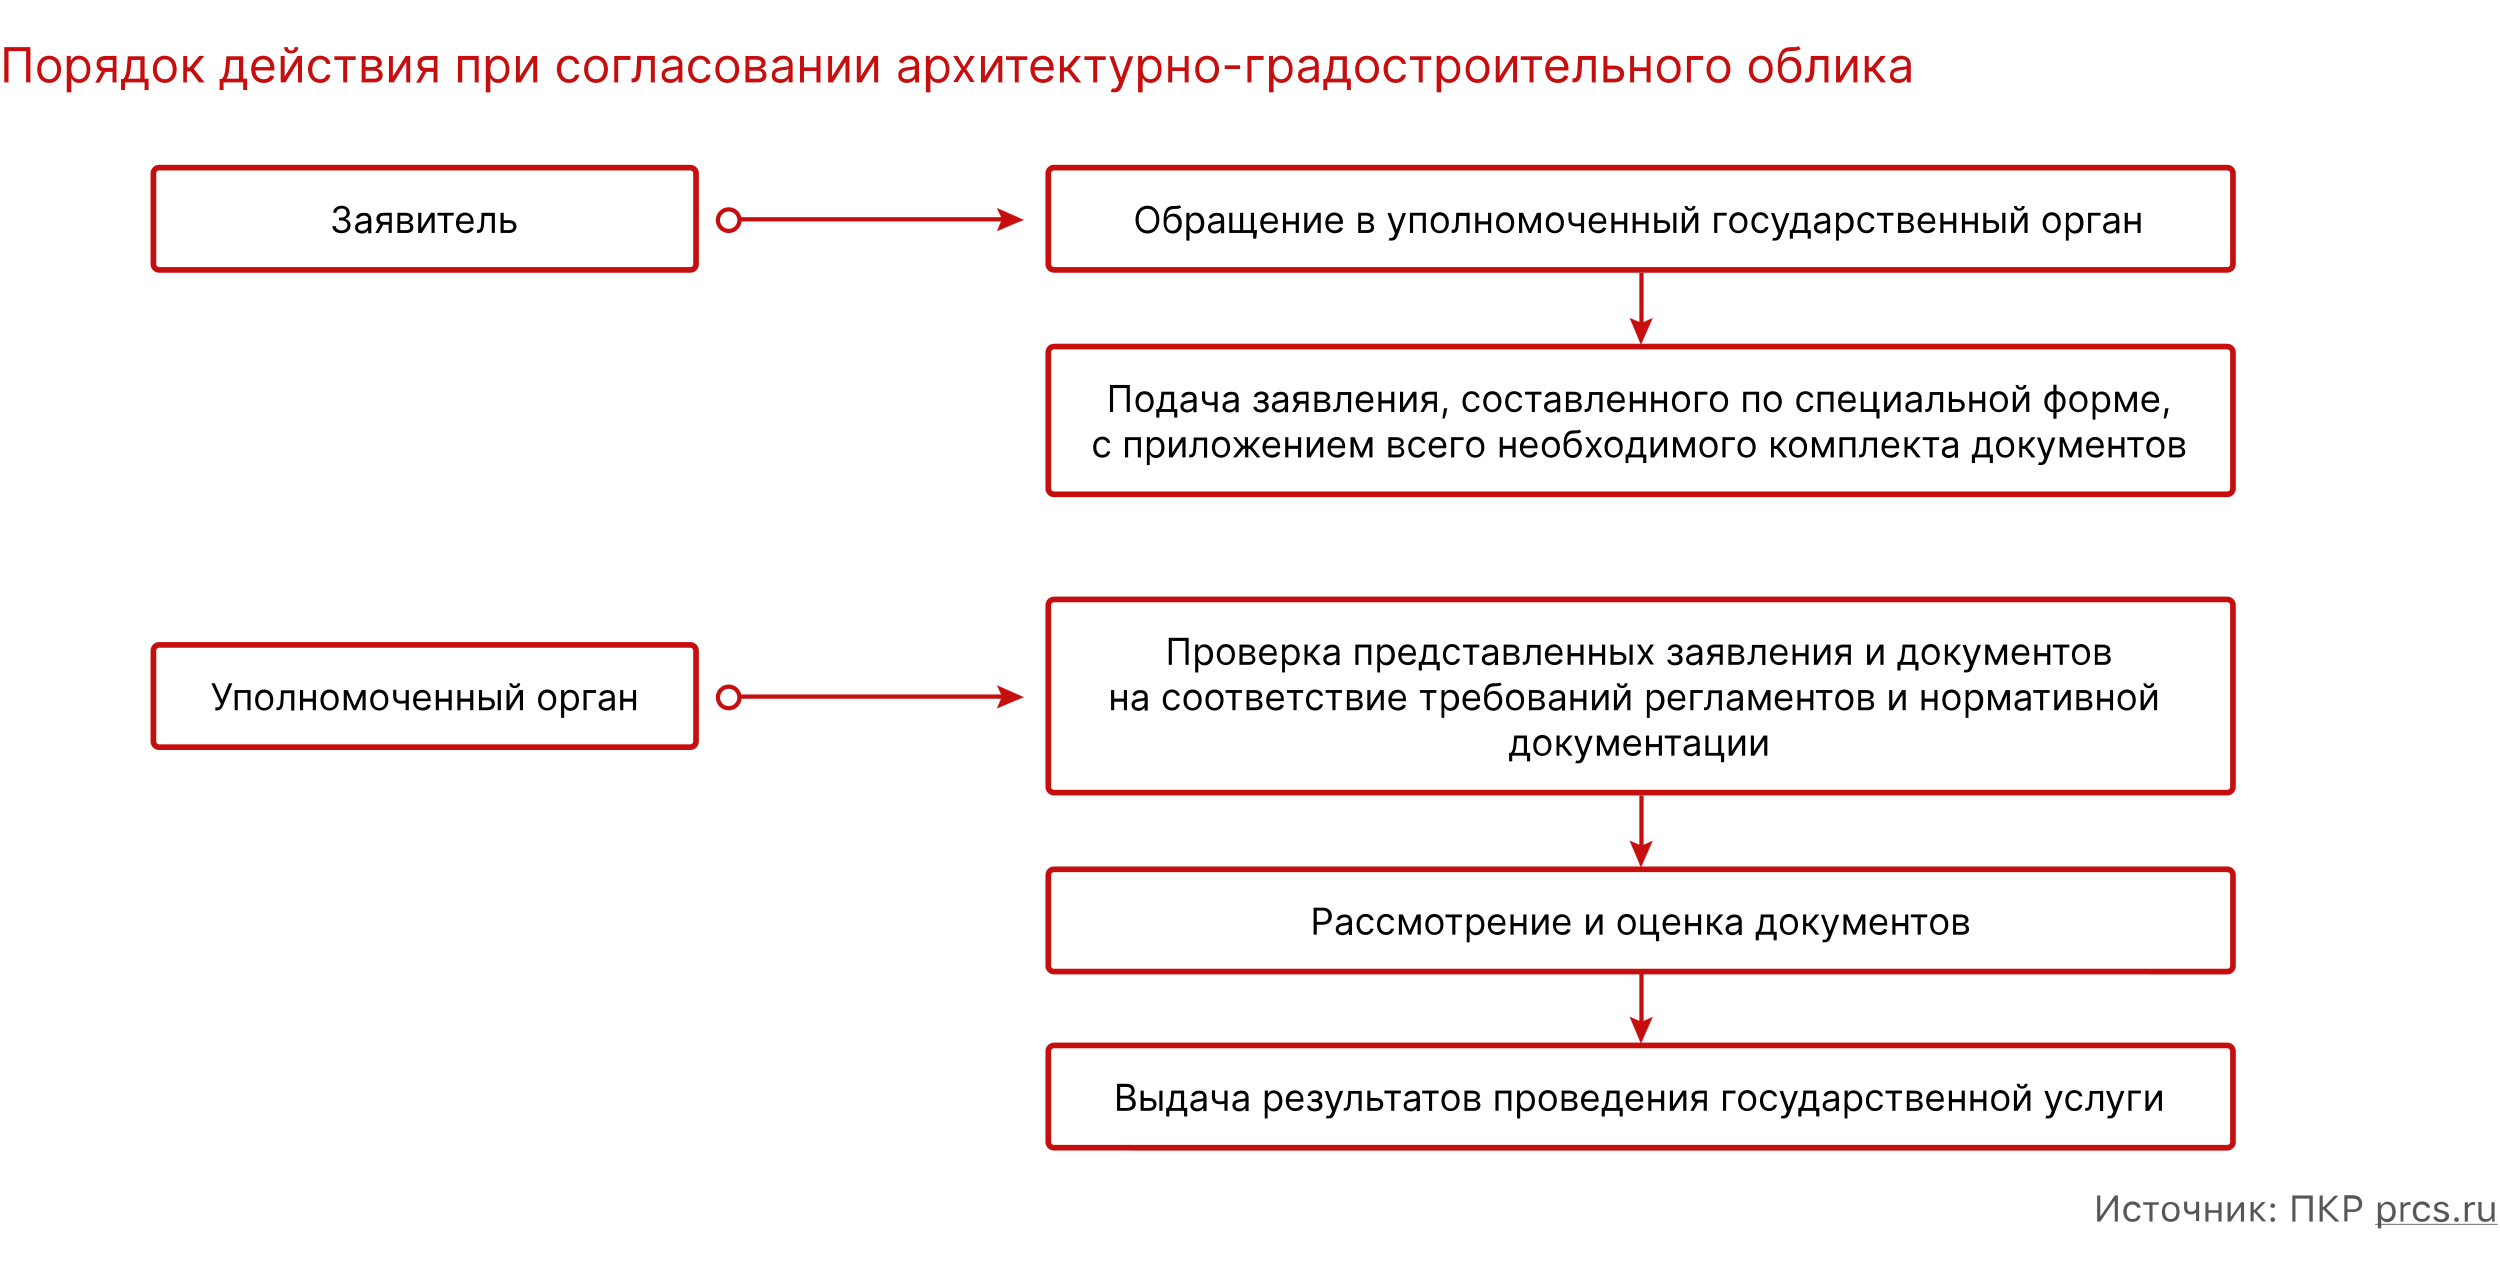 <svg xmlns="http://www.w3.org/2000/svg" id="Layer_1" x="0" y="0" version="1.1" viewBox="0 0 880 448" xml:space="preserve"><style>.st1{fill:#c60e0e}.st2,.st3,.st4{fill:none;stroke:#c60e0e;stroke-width:2}.st3,.st4{fill:#c60e0e;stroke-width:.103}.st4{fill:none;stroke-width:1.5}.st5{fill:#575756}</style><path fill="#fff" d="M0 0h880v448H0z"/><path d="M10.7 16.6H1.5V29H3V18h6.2v11h1.5V16.6zM17.3 29.2c2.5 0 4.2-1.9 4.2-4.8s-1.7-4.8-4.2-4.8-4.2 1.9-4.2 4.8 1.7 4.8 4.2 4.8zm0-1.3c-1.9 0-2.8-1.6-2.8-3.5s.9-3.5 2.8-3.5 2.8 1.7 2.8 3.5c0 1.9-.9 3.5-2.8 3.5zM23.7 32.5h1.4v-4.9h.1c.3.5.9 1.6 2.7 1.6 2.3 0 3.9-1.9 3.9-4.8s-1.6-4.8-4-4.8c-1.8 0-2.4 1.1-2.7 1.6h-.2v-1.5h-1.4v12.8zm1.4-8.1c0-2.1.9-3.5 2.7-3.5 1.8 0 2.7 1.5 2.7 3.5s-.9 3.5-2.7 3.5c-1.7 0-2.7-1.4-2.7-3.5zM39.7 29H41v-9.3h-3.8c-2 0-3.2 1-3.2 2.8 0 1.3.6 2.2 1.8 2.6l-2.3 4H35l2.1-3.8h2.5V29zm0-5.1H37c-1 0-1.6-.5-1.6-1.4 0-.9.7-1.4 1.8-1.4h2.5v2.8zM42.6 31.7H44V29h6.9v2.7h1.4v-4h-1.4v-7.9H45l-.3 3.7c-.2 2.6-.6 3.5-1.3 4.3h-.8v3.9zm2.4-4c.7-.9.9-2.3 1.1-4.3l.2-2.3h3.1v6.6H45zM58 29.2c2.5 0 4.2-1.9 4.2-4.8s-1.7-4.8-4.2-4.8-4.2 1.9-4.2 4.8 1.7 4.8 4.2 4.8zm0-1.3c-1.9 0-2.8-1.6-2.8-3.5s.9-3.5 2.8-3.5 2.8 1.7 2.8 3.5c0 1.9-.9 3.5-2.8 3.5zM64.4 29h1.4v-3.9h1.3l3 3.9H72l-3.8-4.8 3.7-4.5h-1.8l-3.3 4h-.9v-4h-1.4V29zM77.3 31.7h1.4V29h6.9v2.7H87v-4h-1.4v-7.9h-5.9l-.3 3.7c-.2 2.6-.6 3.5-1.3 4.3h-.8v3.9zm2.4-4c.7-.9.9-2.3 1.1-4.3l.2-2.3h3.1v6.6h-4.4zM92.8 29.2c1.9 0 3.3-.9 3.7-2.3l-1.4-.4c-.4 1-1.2 1.4-2.3 1.4-1.7 0-2.8-1.1-2.9-3.1h6.7v-.6c0-3.5-2.1-4.6-4-4.6-2.5 0-4.2 2-4.2 4.8.1 2.9 1.7 4.8 4.4 4.8zm-2.9-5.6c.1-1.4 1.1-2.7 2.7-2.7 1.5 0 2.5 1.2 2.5 2.7h-5.2zM100.2 26.9v-7.2h-1.4V29h1.7l4.4-7.2V29h1.4v-9.3h-1.6l-4.5 7.2zm3.5-10.3c0 .6-.3 1.2-1.2 1.2-.8 0-1.2-.6-1.2-1.2H100c0 1.3 1 2.2 2.5 2.2s2.5-.9 2.5-2.2h-1.3zM112.7 29.2c2.1 0 3.4-1.3 3.6-2.9h-1.4c-.3 1-1.1 1.6-2.2 1.6-1.7 0-2.8-1.4-2.8-3.5s1.1-3.5 2.8-3.5c1.3 0 2 .8 2.2 1.6h1.4c-.2-1.7-1.7-2.9-3.7-2.9-2.5 0-4.2 2-4.2 4.8.1 2.8 1.7 4.8 4.3 4.8zM117.7 21.1h3.1V29h1.4v-7.9h3v-1.3h-7.5v1.3zM127.3 29h4.4c1.9 0 3-1.1 3-2.5 0-1.5-1.1-2.2-2.1-2.4 1-.2 1.8-.8 1.8-1.9 0-1.5-1.3-2.5-3.3-2.5h-3.8V29zm1.4-1.3v-2.8h3c1 0 1.6.6 1.6 1.5 0 .8-.6 1.3-1.6 1.3h-3zm0-4.1V21h2.4c1.1 0 1.8.5 1.8 1.3s-.7 1.3-1.8 1.3h-2.4zM138.3 26.9v-7.2h-1.4V29h1.7l4.4-7.2V29h1.4v-9.3h-1.6l-4.5 7.2zM152.6 29h1.4v-9.3h-3.8c-2 0-3.2 1-3.2 2.8 0 1.3.6 2.2 1.8 2.6l-2.3 4h1.5l2.1-3.8h2.5V29zm0-5.1H150c-1 0-1.6-.5-1.6-1.4 0-.9.7-1.4 1.8-1.4h2.5v2.8zM161.3 29h1.4v-7.9h4.4V29h1.4v-9.3h-7.3V29zM171.2 32.5h1.4v-4.9h.1c.3.5.9 1.6 2.7 1.6 2.3 0 3.9-1.9 3.9-4.8s-1.6-4.8-4-4.8c-1.8 0-2.4 1.1-2.7 1.6h-.2v-1.5H171v12.8zm1.4-8.1c0-2.1.9-3.5 2.7-3.5 1.8 0 2.7 1.5 2.7 3.5s-.9 3.5-2.7 3.5c-1.7 0-2.7-1.4-2.7-3.5zM183 26.9v-7.2h-1.4V29h1.7l4.4-7.2V29h1.4v-9.3h-1.6l-4.5 7.2zM200.3 29.2c2.1 0 3.4-1.3 3.6-2.9h-1.4c-.3 1-1.1 1.6-2.2 1.6-1.7 0-2.8-1.4-2.8-3.5s1.1-3.5 2.8-3.5c1.3 0 2 .8 2.2 1.6h1.4c-.2-1.7-1.7-2.9-3.7-2.9-2.5 0-4.2 2-4.2 4.8.1 2.8 1.7 4.8 4.3 4.8zM209.8 29.2c2.5 0 4.2-1.9 4.2-4.8s-1.7-4.8-4.2-4.8-4.2 1.9-4.2 4.8 1.7 4.8 4.2 4.8zm0-1.3c-1.9 0-2.8-1.6-2.8-3.5s.9-3.5 2.8-3.5 2.8 1.7 2.8 3.5c-.1 1.9-.9 3.5-2.8 3.5zM221.9 19.7h-5.7V29h1.4v-7.9h4.3v-1.4zM222.3 29h.5c2.1 0 2.6-1.6 2.8-4.6l.1-3.3h3.4V29h1.4v-9.3h-6.2l-.2 4.1c-.1 3.1-.4 3.8-1.5 3.8h-.3V29zM235.9 29.2c1.6 0 2.5-.9 2.8-1.5h.1V29h1.4v-6.1c0-2.9-2.2-3.3-3.4-3.3-1.4 0-3 .5-3.7 2.2l1.4.5c.3-.7 1.1-1.4 2.4-1.4 1.3 0 2 .7 2 1.9 0 .7-.7.6-2.4.8-1.7.2-3.6.6-3.6 2.7-.1 1.9 1.3 2.9 3 2.9zm.2-1.3c-1.1 0-2-.5-2-1.5 0-1.1 1-1.4 2.1-1.6.6-.1 2.2-.2 2.5-.5v1.3c0 1.2-.9 2.3-2.6 2.3zM246.5 29.2c2.1 0 3.4-1.3 3.6-2.9h-1.4c-.3 1-1.1 1.6-2.2 1.6-1.7 0-2.8-1.4-2.8-3.5s1.1-3.5 2.8-3.5c1.3 0 2 .8 2.2 1.6h1.4c-.2-1.7-1.7-2.9-3.7-2.9-2.5 0-4.2 2-4.2 4.8.1 2.8 1.7 4.8 4.3 4.8zM256 29.2c2.5 0 4.2-1.9 4.2-4.8s-1.7-4.8-4.2-4.8-4.2 1.9-4.2 4.8 1.7 4.8 4.2 4.8zm0-1.3c-1.9 0-2.8-1.6-2.8-3.5s.9-3.5 2.8-3.5 2.8 1.7 2.8 3.5c0 1.9-.9 3.5-2.8 3.5zM262.4 29h4.4c1.9 0 3-1.1 3-2.5 0-1.5-1.1-2.2-2.1-2.4 1-.2 1.8-.8 1.8-1.9 0-1.5-1.3-2.5-3.3-2.5h-3.8V29zm1.4-1.3v-2.8h3c1 0 1.6.6 1.6 1.5 0 .8-.6 1.3-1.6 1.3h-3zm0-4.1V21h2.4c1.1 0 1.8.5 1.8 1.3s-.7 1.3-1.8 1.3h-2.4zM274.7 29.2c1.6 0 2.5-.9 2.8-1.5h.1V29h1.4v-6.1c0-2.9-2.2-3.3-3.4-3.3-1.4 0-3 .5-3.7 2.2l1.4.5c.3-.7 1.1-1.4 2.4-1.4 1.3 0 2 .7 2 1.9 0 .7-.7.6-2.4.8-1.7.2-3.6.6-3.6 2.7-.2 1.9 1.2 2.9 3 2.9zm.2-1.3c-1.1 0-2-.5-2-1.5 0-1.1 1-1.4 2.1-1.6.6-.1 2.2-.2 2.5-.5v1.3c0 1.2-.9 2.3-2.6 2.3zM283 19.7h-1.4V29h1.4v-4h4.4v4h1.4v-9.3h-1.4v4H283v-4zM292.9 26.9v-7.2h-1.4V29h1.7l4.4-7.2V29h1.4v-9.3h-1.6l-4.5 7.2zM303 26.9v-7.2h-1.4V29h1.7l4.4-7.2V29h1.4v-9.3h-1.6l-4.5 7.2zM319.2 29.2c1.6 0 2.5-.9 2.8-1.5h.1V29h1.4v-6.1c0-2.9-2.2-3.3-3.4-3.3-1.4 0-3 .5-3.7 2.2l1.4.5c.3-.7 1.1-1.4 2.4-1.4 1.3 0 2 .7 2 1.9 0 .7-.7.6-2.4.8-1.7.2-3.6.6-3.6 2.7-.1 1.9 1.3 2.9 3 2.9zm.2-1.3c-1.1 0-2-.5-2-1.5 0-1.1 1-1.4 2.1-1.6.6-.1 2.2-.2 2.5-.5v1.3c.1 1.2-.9 2.3-2.6 2.3zM326.1 32.5h1.4v-4.9h.1c.3.5.9 1.6 2.7 1.6 2.3 0 3.9-1.9 3.9-4.8s-1.6-4.8-4-4.8c-1.8 0-2.4 1.1-2.7 1.6h-.2v-1.5h-1.4v12.8zm1.4-8.1c0-2.1.9-3.5 2.7-3.5 1.8 0 2.7 1.5 2.7 3.5s-.9 3.5-2.7 3.5c-1.8 0-2.7-1.4-2.7-3.5zM337.1 19.7h-1.6l2.9 4.6-2.9 4.6h1.6l2.2-3.6 2.2 3.6h1.6l-3-4.6 3-4.6h-1.6l-2.2 3.8-2.2-3.8zM346.7 26.9v-7.2h-1.4V29h1.7l4.4-7.2V29h1.4v-9.3h-1.6l-4.5 7.2zM354.1 21.1h3.1V29h1.4v-7.9h3v-1.3h-7.5v1.3zM367.1 29.2c1.9 0 3.3-.9 3.7-2.3l-1.4-.4c-.4 1-1.2 1.4-2.3 1.4-1.7 0-2.8-1.1-2.9-3.1h6.7v-.6c0-3.5-2.1-4.6-4-4.6-2.5 0-4.2 2-4.2 4.8.1 2.9 1.8 4.8 4.4 4.8zm-2.9-5.6c.1-1.4 1.1-2.7 2.7-2.7 1.5 0 2.5 1.2 2.5 2.7h-5.2zM373.1 29h1.4v-3.9h1.3l3 3.9h1.8l-3.8-4.8 3.7-4.5h-1.8l-3.3 4h-.9v-4h-1.4V29zM381.7 21.1h3.1V29h1.4v-7.9h3v-1.3h-7.5v1.3zM392.3 32.5c1.3 0 2.2-.7 2.7-2.1l3.9-10.6h-1.6l-2.6 7.4h-.1l-2.6-7.4h-1.5l3.4 9.3-.3.7c-.5 1.4-1.2 1.5-2.2 1.3l-.4 1.3c.4 0 .8.1 1.3.1zM400.8 32.5h1.4v-4.9h.1c.3.5.9 1.6 2.7 1.6 2.3 0 3.9-1.9 3.9-4.8s-1.6-4.8-4-4.8c-1.8 0-2.4 1.1-2.7 1.6h-.2v-1.5h-1.4v12.8zm1.4-8.1c0-2.1.9-3.5 2.7-3.5 1.8 0 2.7 1.5 2.7 3.5s-.9 3.5-2.7 3.5c-1.7 0-2.7-1.4-2.7-3.5zM412.6 19.7h-1.4V29h1.4v-4h4.4v4h1.4v-9.3H417v4h-4.4v-4zM424.9 29.2c2.5 0 4.2-1.9 4.2-4.8s-1.7-4.8-4.2-4.8-4.2 1.9-4.2 4.8 1.6 4.8 4.2 4.8zm0-1.3c-1.9 0-2.8-1.6-2.8-3.5s.9-3.5 2.8-3.5 2.8 1.7 2.8 3.5c-.1 1.9-.9 3.5-2.8 3.5zM436.5 23h-5.4v1.3h5.4V23zM444.8 19.7h-5.7V29h1.4v-7.9h4.3v-1.4zM446.9 32.5h1.4v-4.9h.1c.3.5.9 1.6 2.7 1.6 2.3 0 3.9-1.9 3.9-4.8s-1.6-4.8-4-4.8c-1.8 0-2.4 1.1-2.7 1.6h-.2v-1.5h-1.4v12.8zm1.4-8.1c0-2.1.9-3.5 2.7-3.5 1.8 0 2.7 1.5 2.7 3.5s-.9 3.5-2.7 3.5c-1.8 0-2.7-1.4-2.7-3.5zM459.9 29.2c1.6 0 2.5-.9 2.8-1.5h.1V29h1.4v-6.1c0-2.9-2.2-3.3-3.4-3.3-1.4 0-3 .5-3.7 2.2l1.4.5c.3-.7 1.1-1.4 2.4-1.4 1.3 0 2 .7 2 1.9 0 .7-.7.6-2.4.8-1.7.2-3.6.6-3.6 2.7-.1 1.9 1.3 2.9 3 2.9zm.3-1.3c-1.1 0-2-.5-2-1.5 0-1.1 1-1.4 2.1-1.6.6-.1 2.2-.2 2.5-.5v1.3c0 1.2-.9 2.3-2.6 2.3zM465.8 31.7h1.4V29h6.9v2.7h1.4v-4h-1.4v-7.9h-5.9l-.3 3.7c-.2 2.6-.6 3.5-1.3 4.3h-.8v3.9zm2.4-4c.7-.9.9-2.3 1.1-4.3l.2-2.3h3.1v6.6h-4.4zM481.2 29.2c2.5 0 4.2-1.9 4.2-4.8s-1.7-4.8-4.2-4.8-4.2 1.9-4.2 4.8 1.7 4.8 4.2 4.8zm0-1.3c-1.9 0-2.8-1.6-2.8-3.5s.9-3.5 2.8-3.5 2.8 1.7 2.8 3.5c-.1 1.9-.9 3.5-2.8 3.5zM491.3 29.2c2.1 0 3.4-1.3 3.6-2.9h-1.4c-.3 1-1.1 1.6-2.2 1.6-1.7 0-2.8-1.4-2.8-3.5s1.1-3.5 2.8-3.5c1.3 0 2 .8 2.2 1.6h1.4c-.2-1.7-1.7-2.9-3.7-2.9-2.5 0-4.2 2-4.2 4.8.1 2.8 1.7 4.8 4.3 4.8zM496.3 21.1h3.1V29h1.4v-7.9h3v-1.3h-7.5v1.3zM505.9 32.5h1.4v-4.9h.1c.3.5.9 1.6 2.7 1.6 2.3 0 3.9-1.9 3.9-4.8s-1.6-4.8-4-4.8c-1.8 0-2.4 1.1-2.7 1.6h-.2v-1.5h-1.4v12.8zm1.4-8.1c0-2.1.9-3.5 2.7-3.5 1.8 0 2.7 1.5 2.7 3.5s-.9 3.5-2.7 3.5c-1.7 0-2.7-1.4-2.7-3.5zM520.1 29.2c2.5 0 4.2-1.9 4.2-4.8s-1.7-4.8-4.2-4.8-4.2 1.9-4.2 4.8c-.1 2.9 1.6 4.8 4.2 4.8zm0-1.3c-1.9 0-2.8-1.6-2.8-3.5s.9-3.5 2.8-3.5 2.8 1.7 2.8 3.5c-.1 1.9-.9 3.5-2.8 3.5zM527.9 26.9v-7.2h-1.4V29h1.7l4.4-7.2V29h1.4v-9.3h-1.6l-4.5 7.2zM535.3 21.1h3.1V29h1.4v-7.9h3v-1.3h-7.5v1.3zM548.3 29.2c1.9 0 3.3-.9 3.7-2.3l-1.4-.4c-.4 1-1.2 1.4-2.3 1.4-1.7 0-2.8-1.1-2.9-3.1h6.7v-.6c0-3.5-2.1-4.6-4-4.6-2.5 0-4.2 2-4.2 4.8.1 2.9 1.7 4.8 4.4 4.8zm-2.9-5.6c.1-1.4 1.1-2.7 2.7-2.7 1.5 0 2.5 1.2 2.5 2.7h-5.2zM553.5 29h.5c2.1 0 2.6-1.6 2.8-4.6l.1-3.3h3.4V29h1.4v-9.3h-6.2l-.2 4.1c-.1 3.1-.4 3.8-1.5 3.8h-.3V29zM565.8 23.1v-3.4h-1.4V29h3.9c2.2 0 3.4-1.3 3.4-3s-1.2-2.9-3.4-2.9h-2.5zm0 1.3h2.5c1.1 0 1.9.7 1.9 1.7 0 .9-.8 1.6-1.9 1.6h-2.5v-3.3zM575.2 19.7h-1.4V29h1.4v-4h4.4v4h1.4v-9.3h-1.4v4h-4.4v-4zM587.4 29.2c2.5 0 4.2-1.9 4.2-4.8s-1.7-4.8-4.2-4.8-4.2 1.9-4.2 4.8 1.7 4.8 4.2 4.8zm0-1.3c-1.9 0-2.8-1.6-2.8-3.5s.9-3.5 2.8-3.5 2.8 1.7 2.8 3.5c0 1.9-.9 3.5-2.8 3.5zM599.5 19.7h-5.7V29h1.4v-7.9h4.3v-1.4zM604.9 29.2c2.5 0 4.2-1.9 4.2-4.8s-1.7-4.8-4.2-4.8-4.2 1.9-4.2 4.8 1.7 4.8 4.2 4.8zm0-1.3c-1.9 0-2.8-1.6-2.8-3.5s.9-3.5 2.8-3.5 2.8 1.7 2.8 3.5c0 1.9-.9 3.5-2.8 3.5zM619.8 29.2c2.5 0 4.2-1.9 4.2-4.8s-1.7-4.8-4.2-4.8-4.2 1.9-4.2 4.8 1.7 4.8 4.2 4.8zm0-1.3c-1.9 0-2.8-1.6-2.8-3.5s.9-3.5 2.8-3.5 2.8 1.7 2.8 3.5c0 1.9-.9 3.5-2.8 3.5zM633.1 16.2c-.5.4-1.1.4-2.1.4h-1c-2.8.1-4.2 2.2-4.2 6.4v1c0 3.4 1.7 5.2 4.2 5.2s4.1-1.8 4.1-4.7c0-2.9-1.7-4.5-3.8-4.5-1.3 0-2.5.5-3.1 1.7h-.2c.2-2.4 1.1-3.7 3-3.7 1.7-.1 2.9 0 3.8-.8l-.7-1zm-3.2 11.7c-1.7 0-2.7-1.4-2.7-3.4s1.1-3.2 2.7-3.2c1.7 0 2.7 1.2 2.7 3.2 0 2.1-1 3.4-2.7 3.4zM635.4 29h.5c2.1 0 2.6-1.6 2.8-4.6l.1-3.3h3.4V29h1.4v-9.3h-6.2l-.2 4.1c-.1 3.1-.4 3.8-1.5 3.8h-.3V29zM647.7 26.9v-7.2h-1.4V29h1.7l4.4-7.2V29h1.4v-9.3h-1.6l-4.5 7.2zM656.4 29h1.4v-3.9h1.3l3 3.9h1.8l-3.8-4.8 3.7-4.5H662l-3.3 4h-.9v-4h-1.4V29zM668.3 29.2c1.6 0 2.5-.9 2.8-1.5h.1V29h1.4v-6.1c0-2.9-2.2-3.3-3.4-3.3-1.4 0-3 .5-3.7 2.2l1.4.5c.3-.7 1.1-1.4 2.4-1.4 1.3 0 2 .7 2 1.9 0 .7-.7.6-2.4.8-1.7.2-3.6.6-3.6 2.7-.2 1.9 1.2 2.9 3 2.9zm.2-1.3c-1.1 0-2-.5-2-1.5 0-1.1 1-1.4 2.1-1.6.6-.1 2.2-.2 2.5-.5v1.3c0 1.2-.9 2.3-2.6 2.3z" class="st1"/><path d="M56 59h187c1.1 0 2 .9 2 2v32c0 1.1-.9 2-2 2H56c-1.1 0-2-.9-2-2V61c0-1.1.9-2 2-2zM56 227h187c1.1 0 2 .9 2 2v32c0 1.1-.9 2-2 2H56c-1.1 0-2-.9-2-2v-32c0-1.1.9-2 2-2zM371 59h413c1.1 0 2 .9 2 2v32c0 1.1-.9 2-2 2H371c-1.1 0-2-.9-2-2V61c0-1.1.9-2 2-2zM371 211h413c1.1 0 2 .9 2 2v64c0 1.1-.9 2-2 2H371c-1.1 0-2-.9-2-2v-64c0-1.1.9-2 2-2zM371 122h413c1.1 0 2 .9 2 2v48c0 1.1-.9 2-2 2H371c-1.1 0-2-.9-2-2v-48c0-1.1.9-2 2-2zM371 306h413c1.1 0 2 .9 2 2v32c0 1.1-.9 2-2 2H371c-1.1 0-2-.9-2-2v-32c0-1.1.9-2 2-2zM371 368h413c1.1 0 2 .9 2 2v32c0 1.1-.9 2-2 2H371c-1.1 0-2-.9-2-2v-32c0-1.1.9-2 2-2z" class="st2"/><path d="M360.3 77.4s-5.7 2.3-9.3 3.9c2.1-5.4 2.1-3.1 0-8l9.3 4.1z" class="st3"/><circle cx="256.5" cy="77.5" r="3.8" class="st4"/><path d="M260 77.2h94" class="st4"/><path d="M360.3 245.4s-5.7 2.3-9.3 3.9c2.1-5.4 2.1-3.1 0-8l9.3 4.1z" class="st3"/><circle cx="256.5" cy="245.5" r="3.8" class="st4"/><path d="M260 245.2h94" class="st4"/><path d="M577.6 121.3s-2.3-5.7-3.9-9.3c5.4 2.1 3.1 2.1 8 0l-4.1 9.3z" class="st3"/><path d="M577.8 96v20" class="st4"/><path d="M577.6 305.3s-2.3-5.7-3.9-9.3c5.4 2.1 3.1 2.1 8 0l-4.1 9.3z" class="st3"/><path d="M577.8 280v20" class="st4"/><path d="M577.6 367.3s-2.3-5.7-3.9-9.3c5.4 2.1 3.1 2.1 8 0l-4.1 9.3z" class="st3"/><path d="M577.8 342v20" class="st4"/><path d="M120.2 82.1c1.8 0 3.2-1.1 3.2-2.7 0-1.2-.7-2.1-1.9-2.3V77c1-.3 1.6-1.1 1.6-2.1 0-1.3-1.1-2.5-2.8-2.5-1.6 0-3 1-3 2.5h1.1c0-.9.9-1.5 1.9-1.5 1 0 1.7.6 1.7 1.6s-.8 1.6-1.9 1.6h-.8v1h.8c1.4 0 2.2.7 2.2 1.8 0 1-.9 1.7-2.1 1.7-1.1 0-2-.6-2-1.5H117c0 1.5 1.3 2.5 3.2 2.5zM127.4 82.2c1.2 0 1.9-.7 2.1-1.1h.1v1h1.1v-4.7c0-2.3-1.7-2.5-2.6-2.5-1.1 0-2.3.4-2.8 1.7l1 .4c.2-.5.8-1.1 1.8-1.1s1.5.5 1.5 1.4c0 .5-.5.5-1.8.6-1.3.2-2.8.5-2.8 2.1-.1 1.4 1 2.2 2.4 2.2zm.1-1c-.9 0-1.5-.4-1.5-1.1 0-.8.8-1.1 1.6-1.2.5-.1 1.7-.2 1.9-.4v1c0 .8-.7 1.7-2 1.7zM136.9 82h1v-7.1H135c-1.5 0-2.5.8-2.5 2.1 0 1 .5 1.7 1.3 2l-1.7 3h1.2l1.6-2.9h1.9V82zm0-3.9h-2c-.8 0-1.2-.4-1.2-1.1 0-.7.5-1.1 1.4-1.1h1.9v2.2zM139.9 82h3.3c1.4 0 2.3-.8 2.3-1.9 0-1.1-.8-1.7-1.6-1.8.8-.2 1.4-.6 1.4-1.5 0-1.1-1-1.9-2.5-1.9h-2.9V82zm1-1v-2.2h2.3c.7 0 1.2.4 1.2 1.2 0 .6-.5 1-1.2 1h-2.3zm0-3.1v-2h1.9c.9 0 1.4.4 1.4 1s-.5 1-1.4 1h-1.9zM148.3 80.4v-5.5h-1.1V82h1.3l3.4-5.5V82h1.1v-7.1h-1.3l-3.4 5.5zM154 75.9h2.3V82h1.1v-6.1h2.3v-1H154v1zM163.9 82.1c1.4 0 2.5-.7 2.8-1.8l-1.1-.3c-.3.7-.9 1.1-1.8 1.1-1.3 0-2.2-.8-2.2-2.3h5.1v-.5c0-2.6-1.6-3.5-3-3.5-1.9 0-3.2 1.5-3.2 3.7s1.4 3.6 3.4 3.6zm-2.2-4.2c.1-1.1.9-2.1 2.1-2.1 1.2 0 1.9.9 1.9 2.1h-4zM167.9 82h.4c1.6 0 2-1.2 2.1-3.5l.1-2.5h2.6v6h1.1v-7.1h-4.7l-.1 3.1c-.1 2.4-.3 2.9-1.2 2.9h-.3V82zM177.3 77.5v-2.6h-1.1V82h3c1.7 0 2.6-1 2.6-2.3 0-1.3-.9-2.2-2.6-2.2h-1.9zm0 1h1.9c.9 0 1.5.5 1.5 1.3 0 .7-.6 1.2-1.5 1.2h-1.9v-2.5zM75.6 250.1h.6c1.4 0 1.9-.8 2.3-1.7l3.3-7.9h-1.2l-2.4 5.9-2.6-5.9h-1.2l3.3 7.2-.1.4c-.2.5-.5.9-1.2.9h-.6v1.1zM82.6 250h1.1v-6.1h3.4v6.1h1.1v-7.1h-5.6v7.1zM93 250.1c1.9 0 3.2-1.5 3.2-3.7s-1.3-3.7-3.2-3.7c-1.9 0-3.2 1.5-3.2 3.7 0 2.3 1.3 3.7 3.2 3.7zm0-.9c-1.5 0-2.1-1.3-2.1-2.7 0-1.4.7-2.7 2.1-2.7 1.5 0 2.1 1.3 2.1 2.7.1 1.4-.6 2.7-2.1 2.7zM97.3 250h.4c1.6 0 2-1.2 2.1-3.5l.1-2.5h2.6v6.1h1.1V243h-4.7l-.1 3.1c-.1 2.4-.3 2.9-1.2 2.9h-.3v1zM106.7 242.9h-1.1v7.1h1.1v-3h3.4v3h1.1v-7.1h-1.1v3h-3.4v-3zM116 250.1c1.9 0 3.2-1.5 3.2-3.7s-1.3-3.7-3.2-3.7c-1.9 0-3.2 1.5-3.2 3.7 0 2.3 1.3 3.7 3.2 3.7zm0-.9c-1.5 0-2.1-1.3-2.1-2.7 0-1.4.7-2.7 2.1-2.7s2.1 1.3 2.1 2.7c.1 1.4-.6 2.7-2.1 2.7zM124.8 248.5l-2.4-5.6H121v7.1h1.1v-5.5l2.3 5.5h.9l2.3-5.4v5.4h1.1v-7.1h-1.4l-2.5 5.6zM133.5 250.1c1.9 0 3.2-1.5 3.2-3.7s-1.3-3.7-3.2-3.7c-1.9 0-3.2 1.5-3.2 3.7 0 2.3 1.3 3.7 3.2 3.7zm0-.9c-1.5 0-2.1-1.3-2.1-2.7 0-1.4.7-2.7 2.1-2.7s2.1 1.3 2.1 2.7c.1 1.4-.6 2.7-2.1 2.7zM143.9 242.9h-1.1v3.6c-.5.2-1.1.2-1.7.2-.9 0-1.6-.5-1.6-1.6v-2.3h-1.1v2.3c0 1.7 1.1 2.6 2.7 2.6.7 0 1.2-.1 1.7-.2v2.5h1.1v-7.1zM148.8 250.1c1.4 0 2.5-.7 2.8-1.8l-1.1-.3c-.3.7-.9 1.1-1.8 1.1-1.3 0-2.2-.8-2.2-2.3h5.1v-.5c0-2.6-1.6-3.5-3-3.5-1.9 0-3.2 1.5-3.2 3.7s1.4 3.6 3.4 3.6zm-2.2-4.2c.1-1.1.9-2.1 2.1-2.1 1.2 0 1.9.9 1.9 2.1h-4zM154.5 242.9h-1.1v7.1h1.1v-3h3.4v3h1.1v-7.1h-1.1v3h-3.4v-3zM162.1 242.9H161v7.1h1.1v-3h3.4v3h1.1v-7.1h-1.1v3h-3.4v-3zM169.7 245.5v-2.6h-1.1v7.1h3c1.7 0 2.6-1 2.6-2.3 0-1.3-.9-2.2-2.6-2.2h-1.9zm5.5 4.5h1.1v-7.1h-1.1v7.1zm-5.5-3.5h1.9c.9 0 1.5.5 1.5 1.3 0 .7-.6 1.2-1.5 1.2h-1.9v-2.5zM179.4 248.4v-5.5h-1.1v7.1h1.3l3.4-5.5v5.5h1.1v-7.1h-1.3l-3.4 5.5zm2.7-7.9c0 .5-.3.9-.9.9s-.9-.4-.9-.9h-1c0 1 .7 1.7 1.9 1.7s1.9-.7 1.9-1.7h-1zM192.6 250.1c1.9 0 3.2-1.5 3.2-3.7s-1.3-3.7-3.2-3.7c-1.9 0-3.2 1.5-3.2 3.7 0 2.3 1.3 3.7 3.2 3.7zm0-.9c-1.5 0-2.1-1.3-2.1-2.7 0-1.4.7-2.7 2.1-2.7s2.1 1.3 2.1 2.7c0 1.4-.6 2.7-2.1 2.7zM197.5 252.7h1.1V249h.1c.2.4.7 1.2 2.1 1.2 1.8 0 3-1.4 3-3.7 0-2.2-1.2-3.7-3-3.7-1.4 0-1.8.8-2.1 1.2h-.1v-1.1h-1.1v9.8zm1.1-6.2c0-1.6.7-2.7 2-2.7 1.4 0 2.1 1.2 2.1 2.7 0 1.5-.7 2.7-2.1 2.7-1.3 0-2-1.1-2-2.7zM209.8 242.9h-4.4v7.1h1.1v-6.1h3.3v-1zM213.1 250.2c1.2 0 1.9-.7 2.1-1.1h.1v1h1.1v-4.7c0-2.3-1.7-2.5-2.6-2.5-1.1 0-2.3.4-2.8 1.7l1 .4c.2-.5.8-1.1 1.8-1.1s1.5.5 1.5 1.4c0 .5-.5.5-1.8.6-1.3.2-2.8.5-2.8 2.1 0 1.4 1.1 2.2 2.4 2.2zm.2-1c-.9 0-1.5-.4-1.5-1.1 0-.8.8-1.1 1.6-1.2.5-.1 1.7-.2 1.9-.4v1c0 .8-.7 1.7-2 1.7zM219.4 242.9h-1.1v7.1h1.1v-3h3.4v3h1.1v-7.1h-1.1v3h-3.4v-3zM408.1 77.3c0-3-1.8-4.9-4.2-4.9s-4.2 1.9-4.2 4.9 1.8 4.9 4.2 4.9 4.2-1.9 4.2-4.9zm-1.1 0c0 2.5-1.3 3.8-3.1 3.8-1.7 0-3.1-1.3-3.1-3.8s1.3-3.8 3.1-3.8 3.1 1.3 3.1 3.8zM415.2 72.2c-.3.3-.9.3-1.6.3h-.8c-2.2.1-3.2 1.7-3.2 4.9v.8c0 2.6 1.3 4 3.2 4 1.9 0 3.2-1.4 3.2-3.6s-1.3-3.4-2.9-3.4c-1 0-1.9.4-2.4 1.3h-.1c.1-1.8.8-2.8 2.3-2.9 1.3-.1 2.3 0 2.9-.6l-.6-.8zm-2.5 9c-1.3 0-2.1-1-2.1-2.6s.8-2.4 2.1-2.4 2.1.9 2.1 2.4-.8 2.6-2.1 2.6zM417.6 84.7h1.1V81h.1c.2.4.7 1.2 2.1 1.2 1.8 0 3-1.4 3-3.7 0-2.2-1.2-3.7-3-3.7-1.4 0-1.8.8-2.1 1.2h-.1v-1.1h-1.1v9.8zm1-6.2c0-1.6.7-2.7 2-2.7 1.4 0 2.1 1.2 2.1 2.7 0 1.5-.7 2.7-2.1 2.7-1.2 0-2-1.1-2-2.7zM427.6 82.2c1.2 0 1.9-.7 2.1-1.1h.1v1h1.1v-4.7c0-2.3-1.7-2.5-2.6-2.5-1.1 0-2.3.4-2.8 1.7l1 .4c.2-.5.8-1.1 1.8-1.1s1.5.5 1.5 1.4c0 .5-.5.5-1.8.6-1.3.2-2.8.5-2.8 2.1 0 1.4 1 2.2 2.4 2.2zm.1-1c-.9 0-1.5-.4-1.5-1.1 0-.8.8-1.1 1.6-1.2.5-.1 1.7-.2 1.9-.4v1c0 .8-.7 1.7-2 1.7zM442.5 81h-1.1v-6.1h-1.1V81h-2.7v-6.1h-1.1V81h-2.7v-6.1h-1.1V82h8.4v2h1.1l.3-3zM447 82.1c1.4 0 2.5-.7 2.8-1.8l-1.1-.3c-.3.7-.9 1.1-1.8 1.1-1.3 0-2.2-.8-2.2-2.3h5.1v-.5c0-2.6-1.6-3.5-3-3.5-1.9 0-3.2 1.5-3.2 3.7.1 2.2 1.3 3.6 3.4 3.6zm-2.2-4.2c.1-1.1.9-2.1 2.1-2.1 1.2 0 1.9.9 1.9 2.1h-4zM452.7 74.9h-1.1V82h1.1v-3h3.4v3h1.1v-7.1h-1.1v3h-3.4v-3zM460.2 80.4v-5.5h-1.1V82h1.3l3.4-5.5V82h1.1v-7.1h-1.3l-3.4 5.5zM469.9 82.1c1.4 0 2.5-.7 2.8-1.8l-1.1-.3c-.3.7-.9 1.1-1.8 1.1-1.3 0-2.2-.8-2.2-2.3h5.1v-.5c0-2.6-1.6-3.5-3-3.5-1.9 0-3.2 1.5-3.2 3.7.1 2.2 1.3 3.6 3.4 3.6zm-2.3-4.2c.1-1.1.9-2.1 2.1-2.1 1.2 0 1.9.9 1.9 2.1h-4zM478.1 82h3.3c1.4 0 2.3-.8 2.3-1.9 0-1.1-.8-1.7-1.6-1.8.8-.2 1.4-.6 1.4-1.5 0-1.1-1-1.9-2.5-1.9h-2.9V82zm1-1v-2.2h2.3c.7 0 1.2.4 1.2 1.2 0 .6-.5 1-1.2 1h-2.3zm0-3.1v-2h1.9c.9 0 1.4.4 1.4 1s-.5 1-1.4 1h-1.9zM489.8 84.7c1 0 1.7-.5 2.1-1.6l3-8.1h-1.2l-2 5.7h-.1l-2-5.7h-1.2l2.6 7.1-.2.6c-.4 1.1-.9 1.2-1.7 1l-.3 1c.3-.1.6 0 1 0zM496.3 82h1.1v-6.1h3.4V82h1.1v-7.1h-5.6V82zM506.8 82.1c1.9 0 3.2-1.5 3.2-3.7s-1.3-3.7-3.2-3.7c-1.9 0-3.2 1.5-3.2 3.7 0 2.3 1.2 3.7 3.2 3.7zm0-.9c-1.5 0-2.1-1.3-2.1-2.7s.7-2.7 2.1-2.7c1.5 0 2.1 1.3 2.1 2.7s-.7 2.7-2.1 2.7zM511 82h.4c1.6 0 2-1.2 2.1-3.5l.1-2.5h2.6v6h1.1v-7.1h-4.7l-.1 3.1c-.1 2.4-.3 2.9-1.2 2.9h-.3V82zM520.4 74.9h-1.1V82h1.1v-3h3.4v3h1.1v-7.1h-1.1v3h-3.4v-3zM529.8 82.1c1.9 0 3.2-1.5 3.2-3.7s-1.3-3.7-3.2-3.7c-1.9 0-3.2 1.5-3.2 3.7-.1 2.3 1.2 3.7 3.2 3.7zm0-.9c-1.5 0-2.1-1.3-2.1-2.7s.7-2.7 2.1-2.7 2.1 1.3 2.1 2.7-.7 2.7-2.1 2.7zM538.5 80.5l-2.4-5.6h-1.4V82h1.1v-5.5l2.3 5.5h.9l2.3-5.4V82h1.1v-7.1H541l-2.5 5.6zM547.3 82.1c1.9 0 3.2-1.5 3.2-3.7s-1.3-3.7-3.2-3.7c-1.9 0-3.2 1.5-3.2 3.7-.1 2.3 1.2 3.7 3.2 3.7zm0-.9c-1.5 0-2.1-1.3-2.1-2.7s.7-2.7 2.1-2.7c1.5 0 2.1 1.3 2.1 2.7s-.7 2.7-2.1 2.7zM557.6 74.9h-1.1v3.6c-.5.2-1.1.2-1.7.2-.9 0-1.6-.5-1.6-1.6v-2.3h-1.1v2.3c0 1.7 1.1 2.6 2.7 2.6.7 0 1.2-.1 1.7-.2V82h1.1v-7.1zM562.6 82.1c1.4 0 2.5-.7 2.8-1.8l-1.1-.3c-.3.7-.9 1.1-1.8 1.1-1.3 0-2.2-.8-2.2-2.3h5.1v-.5c0-2.6-1.6-3.5-3-3.5-1.9 0-3.2 1.5-3.2 3.7.1 2.2 1.3 3.6 3.4 3.6zm-2.2-4.2c.1-1.1.9-2.1 2.1-2.1 1.2 0 1.9.9 1.9 2.1h-4zM568.3 74.9h-1.1V82h1.1v-3h3.4v3h1.1v-7.1h-1.1v3h-3.4v-3zM575.8 74.9h-1.1V82h1.1v-3h3.4v3h1.1v-7.1h-1.1v3h-3.4v-3zM583.4 77.5v-2.6h-1.1V82h3c1.7 0 2.6-1 2.6-2.3 0-1.3-.9-2.2-2.6-2.2h-1.9zM589 82h1.1v-7.1H589V82zm-5.6-3.5h1.9c.9 0 1.5.5 1.5 1.3 0 .7-.6 1.2-1.5 1.2h-1.9v-2.5zM593.1 80.4v-5.5H592V82h1.3l3.4-5.5V82h1.1v-7.1h-1.3l-3.4 5.5zm2.7-7.9c0 .5-.3.9-.9.9-.6 0-.9-.4-.9-.9h-1c0 1 .7 1.7 1.9 1.7s1.9-.7 1.9-1.7h-1zM607.8 74.9h-4.4V82h1.1v-6.1h3.3v-1zM611.9 82.1c1.9 0 3.2-1.5 3.2-3.7s-1.3-3.7-3.2-3.7c-1.9 0-3.2 1.5-3.2 3.7 0 2.3 1.3 3.7 3.2 3.7zm0-.9c-1.5 0-2.1-1.3-2.1-2.7s.7-2.7 2.1-2.7c1.5 0 2.1 1.3 2.1 2.7s-.6 2.7-2.1 2.7zM619.7 82.1c1.6 0 2.6-1 2.8-2.2h-1.1c-.2.8-.8 1.2-1.7 1.2-1.3 0-2.1-1.1-2.1-2.7s.8-2.7 2.1-2.7c1 0 1.5.6 1.7 1.2h1.1c-.2-1.3-1.3-2.2-2.8-2.2-1.9 0-3.2 1.5-3.2 3.7s1.2 3.7 3.2 3.7zM624.8 84.7c1 0 1.7-.5 2.1-1.6l3-8.1h-1.2l-2 5.7h-.1l-2-5.7h-1.2l2.6 7.1-.2.6c-.4 1.1-.9 1.2-1.7 1l-.3 1c.3-.1.6 0 1 0zM630 84h1.1v-2h5.2v2h1.1v-3h-1.1v-6.1h-4.5l-.2 2.8c-.2 2-.4 2.7-1 3.3h-.6v3zm1.8-3c.5-.7.7-1.8.8-3.3l.2-1.8h2.4V81h-3.4zM640.9 82.2c1.2 0 1.9-.7 2.1-1.1h.1v1h1.1v-4.7c0-2.3-1.7-2.5-2.6-2.5-1.1 0-2.3.4-2.8 1.7l1 .4c.2-.5.8-1.1 1.8-1.1s1.5.5 1.5 1.4c0 .5-.5.5-1.8.6-1.3.2-2.8.5-2.8 2.1 0 1.4 1.1 2.2 2.4 2.2zm.2-1c-.9 0-1.5-.4-1.5-1.1 0-.8.8-1.1 1.6-1.2.5-.1 1.7-.2 1.9-.4v1c0 .8-.7 1.7-2 1.7zM646.2 84.7h1.1V81h.1c.2.4.7 1.2 2.1 1.2 1.8 0 3-1.4 3-3.7 0-2.2-1.2-3.7-3-3.7-1.4 0-1.8.8-2 1.2h-.1v-1.1h-1.1v9.8zm1-6.2c0-1.6.7-2.7 2-2.7 1.4 0 2.1 1.2 2.1 2.7 0 1.5-.7 2.7-2.1 2.7-1.2 0-2-1.1-2-2.7zM657 82.1c1.6 0 2.6-1 2.8-2.2h-1.1c-.2.8-.8 1.2-1.7 1.2-1.3 0-2.1-1.1-2.1-2.7s.8-2.7 2.1-2.7c1 0 1.5.6 1.7 1.2h1.1c-.2-1.3-1.3-2.2-2.8-2.2-1.9 0-3.2 1.5-3.2 3.7s1.2 3.7 3.2 3.7zM660.8 75.9h2.3V82h1.1v-6.1h2.3v-1h-5.8v1zM668.1 82h3.3c1.4 0 2.3-.8 2.3-1.9 0-1.1-.8-1.7-1.6-1.8.8-.2 1.4-.6 1.4-1.5 0-1.1-1-1.9-2.5-1.9h-2.9V82zm1.1-1v-2.2h2.3c.7 0 1.2.4 1.2 1.2 0 .6-.5 1-1.2 1h-2.3zm0-3.1v-2h1.9c.9 0 1.4.4 1.4 1s-.5 1-1.4 1h-1.9zM678.4 82.1c1.4 0 2.5-.7 2.8-1.8l-1.1-.3c-.3.7-.9 1.1-1.8 1.1-1.3 0-2.2-.8-2.2-2.3h5.1v-.5c0-2.6-1.6-3.5-3-3.5-1.9 0-3.2 1.5-3.2 3.7.1 2.2 1.4 3.6 3.4 3.6zm-2.2-4.2c.1-1.1.9-2.1 2.1-2.1 1.2 0 1.9.9 1.9 2.1h-4zM684.1 74.9H683V82h1.1v-3h3.4v3h1.1v-7.1h-1.1v3h-3.4v-3zM691.7 74.9h-1.1V82h1.1v-3h3.4v3h1.1v-7.1h-1.1v3h-3.4v-3zM699.2 77.5v-2.6h-1.1V82h3c1.7 0 2.6-1 2.6-2.3 0-1.3-.9-2.2-2.6-2.2h-1.9zm5.6 4.5h1.1v-7.1h-1.1V82zm-5.6-3.5h1.9c.9 0 1.5.5 1.5 1.3 0 .7-.6 1.2-1.5 1.2h-1.9v-2.5zM709 80.4v-5.5h-1.1V82h1.3l3.4-5.5V82h1.1v-7.1h-1.3l-3.4 5.5zm2.7-7.9c0 .5-.3.9-.9.9-.6 0-.9-.4-.9-.9h-1c0 1 .7 1.7 1.9 1.7s1.9-.7 1.9-1.7h-1zM722.2 82.1c1.9 0 3.2-1.5 3.2-3.7s-1.3-3.7-3.2-3.7c-1.9 0-3.2 1.5-3.2 3.7 0 2.3 1.3 3.7 3.2 3.7zm0-.9c-1.5 0-2.1-1.3-2.1-2.7s.7-2.7 2.1-2.7c1.5 0 2.1 1.3 2.1 2.7s-.7 2.7-2.1 2.7zM727.1 84.7h1.1V81h.1c.2.4.7 1.2 2.1 1.2 1.8 0 3-1.4 3-3.7 0-2.2-1.2-3.7-3-3.7-1.4 0-1.8.8-2 1.2h-.1v-1.1h-1.1v9.8zm1-6.2c0-1.6.7-2.7 2-2.7 1.4 0 2.1 1.2 2.1 2.7 0 1.5-.7 2.7-2.1 2.7-1.2 0-2-1.1-2-2.7zM739.4 74.9H735V82h1.1v-6.1h3.3v-1zM742.7 82.2c1.2 0 1.9-.7 2.1-1.1h.1v1h1.1v-4.7c0-2.3-1.7-2.5-2.6-2.5-1.1 0-2.3.4-2.8 1.7l1 .4c.2-.5.8-1.1 1.8-1.1s1.5.5 1.5 1.4c0 .5-.5.5-1.8.6-1.3.2-2.8.5-2.8 2.1 0 1.4 1 2.2 2.4 2.2zm.1-1c-.9 0-1.5-.4-1.5-1.1 0-.8.8-1.1 1.6-1.2.5-.1 1.7-.2 1.9-.4v1c0 .8-.7 1.7-2 1.7zM749 74.9h-1.1V82h1.1v-3h3.4v3h1.1v-7.1h-1.1v3H749v-3zM418.5 224.5h-7.1v9.5h1.1v-8.4h4.8v8.4h1.1v-9.5zM420.7 236.7h1.1V233h.1c.2.4.7 1.2 2.1 1.2 1.8 0 3-1.4 3-3.7 0-2.2-1.2-3.7-3-3.7-1.4 0-1.8.8-2.1 1.2h-.1v-1.1h-1.1v9.8zm1-6.2c0-1.6.7-2.7 2-2.7 1.4 0 2.1 1.2 2.1 2.7 0 1.5-.7 2.7-2.1 2.7-1.2 0-2-1.1-2-2.7zM431.5 234.1c1.9 0 3.2-1.5 3.2-3.7s-1.3-3.7-3.2-3.7c-1.9 0-3.2 1.5-3.2 3.7 0 2.3 1.3 3.7 3.2 3.7zm0-.9c-1.5 0-2.1-1.3-2.1-2.7 0-1.4.7-2.7 2.1-2.7 1.5 0 2.1 1.3 2.1 2.7 0 1.4-.7 2.7-2.1 2.7zM436.3 234h3.3c1.4 0 2.3-.8 2.3-1.9 0-1.1-.8-1.7-1.6-1.8.8-.2 1.4-.6 1.4-1.5 0-1.1-1-1.9-2.5-1.9h-2.9v7.1zm1.1-1v-2.2h2.3c.7 0 1.2.4 1.2 1.2 0 .6-.5 1-1.2 1h-2.3zm0-3.1v-2h1.9c.9 0 1.4.4 1.4 1s-.5 1-1.4 1h-1.9zM446.6 234.1c1.4 0 2.5-.7 2.8-1.8l-1.1-.3c-.3.7-.9 1.1-1.8 1.1-1.3 0-2.2-.8-2.2-2.3h5.1v-.5c0-2.6-1.6-3.5-3-3.5-1.9 0-3.2 1.5-3.2 3.7s1.4 3.6 3.4 3.6zm-2.2-4.2c.1-1.1.9-2.1 2.1-2.1 1.2 0 1.9.9 1.9 2.1h-4zM451.2 236.7h1.1V233h.1c.2.4.7 1.2 2.1 1.2 1.8 0 3-1.4 3-3.7 0-2.2-1.2-3.7-3-3.7-1.4 0-1.8.8-2 1.2h-.1v-1.1h-1.1v9.8zm1.1-6.2c0-1.6.7-2.7 2-2.7 1.4 0 2.1 1.2 2.1 2.7 0 1.5-.7 2.7-2.1 2.7-1.3 0-2-1.1-2-2.7zM459.1 234h1.1v-3h1l2.3 3h1.4l-2.9-3.7 2.9-3.4h-1.4L461 230h-.7v-3.1h-1.1v7.1zM468.2 234.2c1.2 0 1.9-.7 2.1-1.1h.1v1h1.1v-4.7c0-2.3-1.7-2.5-2.6-2.5-1.1 0-2.3.4-2.8 1.7l1 .4c.2-.5.8-1.1 1.8-1.1s1.5.5 1.5 1.4c0 .5-.5.5-1.8.6-1.3.2-2.8.5-2.8 2.1 0 1.4 1.1 2.2 2.4 2.2zm.2-1c-.9 0-1.5-.4-1.5-1.1 0-.8.8-1.1 1.6-1.2.5-.1 1.7-.2 1.9-.4v1c0 .8-.7 1.7-2 1.7zM477.1 234h1.1v-6.1h3.4v6.1h1.1v-7.1h-5.6v7.1zM484.7 236.7h1.1V233h.1c.2.4.7 1.2 2.1 1.2 1.8 0 3-1.4 3-3.7 0-2.2-1.2-3.7-3-3.7-1.4 0-1.8.8-2 1.2h-.1v-1.1h-1.1v9.8zm1-6.2c0-1.6.7-2.7 2-2.7 1.4 0 2.1 1.2 2.1 2.7 0 1.5-.7 2.7-2.1 2.7-1.2 0-2-1.1-2-2.7zM495.6 234.1c1.4 0 2.5-.7 2.8-1.8l-1.1-.3c-.3.7-.9 1.1-1.8 1.1-1.3 0-2.2-.8-2.2-2.3h5.1v-.5c0-2.6-1.6-3.5-3-3.5-1.9 0-3.2 1.5-3.2 3.7s1.3 3.6 3.4 3.6zm-2.2-4.2c.1-1.1.9-2.1 2.1-2.1 1.2 0 1.9.9 1.9 2.1h-4zM499.4 236h1.1v-2h5.2v2h1.1v-3h-1.1v-6.1h-4.5l-.2 2.8c-.2 2-.4 2.7-1 3.3h-.6v3zm1.8-3c.5-.7.7-1.8.8-3.3l.2-1.8h2.4v5.1h-3.4zM511.1 234.1c1.6 0 2.6-1 2.8-2.2h-1.1c-.2.8-.9 1.2-1.7 1.2-1.3 0-2.1-1.1-2.1-2.7s.9-2.7 2.1-2.7c1 0 1.5.6 1.7 1.2h1.1c-.2-1.3-1.3-2.2-2.8-2.2-1.9 0-3.2 1.5-3.2 3.7s1.3 3.7 3.2 3.7zM515 227.9h2.3v6.1h1.1v-6.1h2.3v-1H515v1zM524 234.2c1.2 0 1.9-.7 2.1-1.1h.1v1h1.1v-4.7c0-2.3-1.7-2.5-2.6-2.5-1.1 0-2.3.4-2.8 1.7l1 .4c.2-.5.8-1.1 1.8-1.1s1.5.5 1.5 1.4c0 .5-.5.5-1.8.6-1.3.2-2.8.5-2.8 2.1 0 1.4 1.1 2.2 2.4 2.2zm.2-1c-.9 0-1.5-.4-1.5-1.1 0-.8.8-1.1 1.6-1.2.5-.1 1.7-.2 1.9-.4v1c0 .8-.7 1.7-2 1.7zM529.3 234h3.3c1.4 0 2.3-.8 2.3-1.9 0-1.1-.8-1.7-1.6-1.8.8-.2 1.4-.6 1.4-1.5 0-1.1-1-1.9-2.5-1.9h-2.9v7.1zm1-1v-2.2h2.3c.7 0 1.2.4 1.2 1.2 0 .6-.5 1-1.2 1h-2.3zm0-3.1v-2h1.9c.9 0 1.4.4 1.4 1s-.5 1-1.4 1h-1.9zM536 234h.4c1.6 0 2-1.2 2.1-3.5l.1-2.5h2.6v6.1h1.1V227h-4.7l-.1 3.1c-.1 2.4-.3 2.9-1.2 2.9h-.3v1zM547.2 234.1c1.4 0 2.5-.7 2.8-1.8l-1.1-.3c-.3.7-.9 1.1-1.8 1.1-1.3 0-2.2-.8-2.2-2.3h5.1v-.5c0-2.6-1.6-3.5-3-3.5-1.9 0-3.2 1.5-3.2 3.7s1.4 3.6 3.4 3.6zm-2.2-4.2c.1-1.1.9-2.1 2.1-2.1 1.2 0 1.9.9 1.9 2.1h-4zM552.9 226.9h-1.1v7.1h1.1v-3h3.4v3h1.1v-7.1h-1.1v3h-3.4v-3zM560.5 226.9h-1.1v7.1h1.1v-3h3.4v3h1.1v-7.1h-1.1v3h-3.4v-3zM568 229.5v-2.6h-1.1v7.1h3c1.7 0 2.6-1 2.6-2.3 0-1.3-.9-2.2-2.6-2.2H568zm5.6 4.5h1.1v-7.1h-1.1v7.1zm-5.6-3.5h1.9c.9 0 1.5.5 1.5 1.3 0 .7-.6 1.2-1.5 1.2H568v-2.5zM577.5 226.9h-1.3l2.3 3.5-2.3 3.5h1.3l1.7-2.8 1.7 2.8h1.3l-2.3-3.5 2.3-3.5h-1.3l-1.7 2.9-1.7-2.9zM586.9 232.2c0 1.2 1.1 2 2.7 2s2.7-.8 2.7-2.1c0-.9-.5-1.6-1.3-1.7v-.1c.7-.2 1.2-.7 1.2-1.5 0-1.1-1-2-2.5-2s-2.5.8-2.6 2h1.1c0-.6.6-1 1.5-1 .8 0 1.3.4 1.3 1.1 0 .6-.4 1-1.3 1h-1.2v1h1.2c.9 0 1.4.5 1.4 1.2 0 .8-.7 1.1-1.6 1.1-.9 0-1.4-.3-1.5-1h-1.1zM595.9 234.2c1.2 0 1.9-.7 2.1-1.1h.1v1h1.1v-4.7c0-2.3-1.7-2.5-2.6-2.5-1.1 0-2.3.4-2.8 1.7l1 .4c.2-.5.8-1.1 1.8-1.1s1.5.5 1.5 1.4c0 .5-.5.5-1.8.6-1.3.2-2.8.5-2.8 2.1 0 1.4 1 2.2 2.4 2.2zm.1-1c-.9 0-1.5-.4-1.5-1.1 0-.8.8-1.1 1.6-1.2.5-.1 1.7-.2 1.9-.4v1c0 .8-.7 1.7-2 1.7zM605.4 234h1v-7.1h-2.9c-1.5 0-2.5.8-2.5 2.1 0 1 .5 1.7 1.3 2l-1.7 3h1.2l1.6-2.9h1.9v2.9zm0-3.9h-2c-.8 0-1.2-.4-1.2-1.1 0-.7.5-1.1 1.4-1.1h1.9v2.2zM608.4 234h3.3c1.4 0 2.3-.8 2.3-1.9 0-1.1-.8-1.7-1.6-1.8.8-.2 1.4-.6 1.4-1.5 0-1.1-1-1.9-2.5-1.9h-2.9v7.1zm1.1-1v-2.2h2.3c.7 0 1.2.4 1.2 1.2 0 .6-.5 1-1.2 1h-2.3zm0-3.1v-2h1.9c.9 0 1.4.4 1.4 1s-.5 1-1.4 1h-1.9zM615.1 234h.4c1.6 0 2-1.2 2.1-3.5l.1-2.5h2.6v6.1h1.1V227h-4.7l-.1 3.1c-.1 2.4-.3 2.9-1.2 2.9h-.3v1zM626.4 234.1c1.4 0 2.5-.7 2.8-1.8l-1.1-.3c-.3.7-.9 1.1-1.8 1.1-1.3 0-2.2-.8-2.2-2.3h5.1v-.5c0-2.6-1.6-3.5-3-3.5-1.9 0-3.2 1.5-3.2 3.7s1.3 3.6 3.4 3.6zm-2.2-4.2c.1-1.1.9-2.1 2.1-2.1 1.2 0 1.9.9 1.9 2.1h-4zM632 226.9h-1v7.1h1.1v-3h3.4v3h1.1v-7.1h-1.1v3H632v-3zM639.6 232.4v-5.5h-1.1v7.1h1.3l3.4-5.5v5.5h1.1v-7.1H643l-3.4 5.5zM650.5 234h1v-7.1h-2.9c-1.5 0-2.5.8-2.5 2.1 0 1 .5 1.7 1.3 2l-1.7 3h1.2l1.6-2.9h1.9v2.9zm0-3.9h-2c-.8 0-1.2-.4-1.2-1.1 0-.7.5-1.1 1.4-1.1h1.9v2.2zM658.3 232.4v-5.5h-1.1v7.1h1.3l3.4-5.5v5.5h1.1v-7.1h-1.3l-3.4 5.5zM667.9 236h1.1v-2h5.2v2h1.1v-3h-1.1v-6.1h-4.5l-.2 2.8c-.2 2-.4 2.7-1 3.3h-.6v3zm1.8-3c.5-.7.7-1.8.8-3.3l.2-1.8h2.4v5.1h-3.4zM679.6 234.1c1.9 0 3.2-1.5 3.2-3.7s-1.3-3.7-3.2-3.7-3.2 1.5-3.2 3.7c0 2.3 1.3 3.7 3.2 3.7zm0-.9c-1.5 0-2.1-1.3-2.1-2.7 0-1.4.7-2.7 2.1-2.7s2.1 1.3 2.1 2.7c.1 1.4-.6 2.7-2.1 2.7zM684.5 234h1.1v-3h1l2.3 3h1.4l-2.9-3.7 2.9-3.4h-1.4l-2.5 3.1h-.7v-3.1h-1.1v7.1zM692.2 236.7c1 0 1.7-.5 2.1-1.6l3-8.1h-1.2l-2 5.7h-.1l-2-5.7h-1.2l2.6 7.1-.2.6c-.4 1.1-.9 1.2-1.7 1l-.3 1c.3-.1.6 0 1 0zM702.6 232.5l-2.4-5.6h-1.4v7.1h1.1v-5.5l2.3 5.5h.9l2.3-5.4v5.4h1.1v-7.1h-1.4l-2.5 5.6zM711.5 234.1c1.4 0 2.5-.7 2.8-1.8l-1.1-.3c-.3.7-.9 1.1-1.8 1.1-1.3 0-2.2-.8-2.2-2.3h5.1v-.5c0-2.6-1.6-3.5-3-3.5-1.9 0-3.2 1.5-3.2 3.7s1.3 3.6 3.4 3.6zm-2.2-4.2c.1-1.1.9-2.1 2.1-2.1 1.2 0 1.9.9 1.9 2.1h-4zM717.2 226.9h-1.1v7.1h1.1v-3h3.4v3h1.1v-7.1h-1.1v3h-3.4v-3zM722.7 227.9h2.3v6.1h1.1v-6.1h2.3v-1h-5.8v1zM732.5 234.1c1.9 0 3.2-1.5 3.2-3.7s-1.3-3.7-3.2-3.7c-1.9 0-3.2 1.5-3.2 3.7 0 2.3 1.3 3.7 3.2 3.7zm0-.9c-1.5 0-2.1-1.3-2.1-2.7 0-1.4.7-2.7 2.1-2.7 1.5 0 2.1 1.3 2.1 2.7.1 1.4-.6 2.7-2.1 2.7zM737.4 234h3.3c1.4 0 2.3-.8 2.3-1.9 0-1.1-.8-1.7-1.6-1.8.8-.2 1.4-.6 1.4-1.5 0-1.1-1-1.9-2.5-1.9h-2.9v7.1zm1-1v-2.2h2.3c.7 0 1.2.4 1.2 1.2 0 .6-.5 1-1.2 1h-2.3zm0-3.1v-2h1.9c.9 0 1.4.4 1.4 1s-.5 1-1.4 1h-1.9zM392.2 242.9h-1.1v7.1h1.1v-3h3.4v3h1.1v-7.1h-1.1v3h-3.4v-3zM400.7 250.2c1.2 0 1.9-.7 2.1-1.1h.1v1h1.1v-4.7c0-2.3-1.7-2.5-2.6-2.5-1.1 0-2.3.4-2.8 1.7l1 .4c.2-.5.8-1.1 1.8-1.1s1.5.5 1.5 1.4c0 .5-.5.5-1.8.6-1.3.2-2.8.5-2.8 2.1 0 1.4 1.1 2.2 2.4 2.2zm.2-1c-.9 0-1.5-.4-1.5-1.1 0-.8.8-1.1 1.6-1.2.5-.1 1.7-.2 1.9-.4v1c0 .8-.7 1.7-2 1.7zM412.5 250.1c1.6 0 2.6-1 2.8-2.2h-1.1c-.2.8-.8 1.2-1.7 1.2-1.3 0-2.1-1.1-2.1-2.7s.8-2.7 2.1-2.7c1 0 1.5.6 1.7 1.2h1.1c-.2-1.3-1.3-2.2-2.8-2.2-1.9 0-3.2 1.5-3.2 3.7s1.2 3.7 3.2 3.7zM419.8 250.1c1.9 0 3.2-1.5 3.2-3.7s-1.3-3.7-3.2-3.7c-1.9 0-3.2 1.5-3.2 3.7-.1 2.3 1.2 3.7 3.2 3.7zm0-.9c-1.5 0-2.1-1.3-2.1-2.7 0-1.4.7-2.7 2.1-2.7 1.5 0 2.1 1.3 2.1 2.7 0 1.4-.7 2.7-2.1 2.7zM427.5 250.1c1.9 0 3.2-1.5 3.2-3.7s-1.3-3.7-3.2-3.7c-1.9 0-3.2 1.5-3.2 3.7 0 2.3 1.3 3.7 3.2 3.7zm0-.9c-1.5 0-2.1-1.3-2.1-2.7 0-1.4.7-2.7 2.1-2.7 1.5 0 2.1 1.3 2.1 2.7 0 1.4-.6 2.7-2.1 2.7zM431.5 243.9h2.3v6.1h1.1v-6.1h2.3v-1h-5.8v1zM438.8 250h3.3c1.4 0 2.3-.8 2.3-1.9 0-1.1-.8-1.7-1.6-1.8.8-.2 1.4-.6 1.4-1.5 0-1.1-1-1.9-2.5-1.9h-2.9v7.1zm1-1v-2.2h2.3c.7 0 1.2.4 1.2 1.2 0 .6-.5 1-1.2 1h-2.3zm0-3.1v-2h1.9c.9 0 1.4.4 1.4 1s-.5 1-1.4 1h-1.9zM449.1 250.1c1.4 0 2.5-.7 2.8-1.8l-1.1-.3c-.3.7-.9 1.1-1.8 1.1-1.3 0-2.2-.8-2.2-2.3h5.1v-.5c0-2.6-1.6-3.5-3-3.5-1.9 0-3.2 1.5-3.2 3.7s1.3 3.6 3.4 3.6zm-2.2-4.2c.1-1.1.9-2.1 2.1-2.1 1.2 0 1.9.9 1.9 2.1h-4zM453 243.9h2.3v6.1h1.1v-6.1h2.3v-1H453v1zM462.9 250.1c1.6 0 2.6-1 2.8-2.2h-1.1c-.2.8-.8 1.2-1.7 1.2-1.3 0-2.1-1.1-2.1-2.7s.8-2.7 2.1-2.7c1 0 1.5.6 1.7 1.2h1.1c-.2-1.3-1.3-2.2-2.8-2.2-1.9 0-3.2 1.5-3.2 3.7s1.2 3.7 3.2 3.7zM466.7 243.9h2.3v6.1h1.1v-6.1h2.3v-1h-5.8v1zM474.1 250h3.3c1.4 0 2.3-.8 2.3-1.9 0-1.1-.8-1.7-1.6-1.8.8-.2 1.4-.6 1.4-1.5 0-1.1-1-1.9-2.5-1.9h-2.9v7.1zm1-1v-2.2h2.3c.7 0 1.2.4 1.2 1.2 0 .6-.5 1-1.2 1h-2.3zm0-3.1v-2h1.9c.9 0 1.4.4 1.4 1s-.5 1-1.4 1h-1.9zM482.4 248.4v-5.5h-1.1v7.1h1.3l3.4-5.5v5.5h1.1v-7.1h-1.3l-3.4 5.5zM492.1 250.1c1.4 0 2.5-.7 2.8-1.8l-1.1-.3c-.3.7-.9 1.1-1.8 1.1-1.3 0-2.2-.8-2.2-2.3h5.1v-.5c0-2.6-1.6-3.5-3-3.5-1.9 0-3.2 1.5-3.2 3.7s1.3 3.6 3.4 3.6zm-2.2-4.2c.1-1.1.9-2.1 2.1-2.1 1.2 0 1.9.9 1.9 2.1h-4zM499.9 243.9h2.3v6.1h1.1v-6.1h2.3v-1h-5.8v1zM507.3 252.7h1.1V249h.1c.2.4.7 1.2 2.1 1.2 1.8 0 3-1.4 3-3.7 0-2.2-1.2-3.7-3-3.7-1.4 0-1.8.8-2 1.2h-.1v-1.1h-1.1v9.8zm1-6.2c0-1.6.7-2.7 2-2.7 1.4 0 2.1 1.2 2.1 2.7 0 1.5-.7 2.7-2.1 2.7-1.2 0-2-1.1-2-2.7zM518.2 250.1c1.4 0 2.5-.7 2.8-1.8l-1.1-.3c-.3.7-.9 1.1-1.8 1.1-1.3 0-2.2-.8-2.2-2.3h5.1v-.5c0-2.6-1.6-3.5-3-3.5-1.9 0-3.2 1.5-3.2 3.7s1.3 3.6 3.4 3.6zm-2.2-4.2c.1-1.1.9-2.1 2.1-2.1 1.2 0 1.9.9 1.9 2.1h-4zM528 240.2c-.3.3-.9.3-1.6.3h-.8c-2.2.1-3.2 1.7-3.2 4.9v.8c0 2.6 1.3 4 3.2 4 1.9 0 3.2-1.4 3.2-3.6s-1.3-3.4-2.9-3.4c-1 0-1.9.4-2.4 1.3h-.1c.1-1.8.8-2.8 2.3-2.9 1.3-.1 2.3 0 2.9-.6l-.6-.8zm-2.4 9c-1.3 0-2.1-1-2.1-2.6s.8-2.4 2.1-2.4 2.1.9 2.1 2.4-.8 2.6-2.1 2.6zM533.3 250.1c1.9 0 3.2-1.5 3.2-3.7s-1.3-3.7-3.2-3.7c-1.9 0-3.2 1.5-3.2 3.7 0 2.3 1.3 3.7 3.2 3.7zm0-.9c-1.5 0-2.1-1.3-2.1-2.7 0-1.4.7-2.7 2.1-2.7s2.1 1.3 2.1 2.7c0 1.4-.6 2.7-2.1 2.7zM538.2 250h3.3c1.4 0 2.3-.8 2.3-1.9 0-1.1-.8-1.7-1.6-1.8.8-.2 1.4-.6 1.4-1.5 0-1.1-1-1.9-2.5-1.9h-2.9v7.1zm1-1v-2.2h2.3c.7 0 1.2.4 1.2 1.2 0 .6-.5 1-1.2 1h-2.3zm0-3.1v-2h1.9c.9 0 1.4.4 1.4 1s-.5 1-1.4 1h-1.9zM547.6 250.2c1.2 0 1.9-.7 2.1-1.1h.1v1h1.1v-4.7c0-2.3-1.7-2.5-2.6-2.5-1.1 0-2.3.4-2.8 1.7l1 .4c.2-.5.8-1.1 1.8-1.1s1.5.5 1.5 1.4c0 .5-.5.5-1.8.6-1.3.2-2.8.5-2.8 2.1 0 1.4 1 2.2 2.4 2.2zm.1-1c-.9 0-1.5-.4-1.5-1.1 0-.8.8-1.1 1.6-1.2.5-.1 1.7-.2 1.9-.4v1c0 .8-.7 1.7-2 1.7zM553.9 242.9h-1.1v7.1h1.1v-3h3.4v3h1.1v-7.1h-1.1v3h-3.4v-3zM561.5 248.4v-5.5h-1.1v7.1h1.3l3.4-5.5v5.5h1.1v-7.1h-1.3l-3.4 5.5zM569.2 248.4v-5.5h-1.1v7.1h1.3l3.4-5.5v5.5h1.1v-7.1h-1.3l-3.4 5.5zm2.7-7.9c0 .5-.3.9-.9.9s-.9-.4-.9-.9h-1c0 1 .7 1.7 1.9 1.7s1.9-.7 1.9-1.7h-1zM579.6 252.7h1.1V249h.1c.2.4.7 1.2 2.1 1.2 1.8 0 3-1.4 3-3.7 0-2.2-1.2-3.7-3-3.7-1.4 0-1.8.8-2 1.2h-.1v-1.1h-1.1v9.8zm1-6.2c0-1.6.7-2.7 2-2.7 1.4 0 2.1 1.2 2.1 2.7 0 1.5-.7 2.7-2.1 2.7-1.3 0-2-1.1-2-2.7zM590.4 250.1c1.4 0 2.5-.7 2.8-1.8l-1.1-.3c-.3.7-.9 1.1-1.8 1.1-1.3 0-2.2-.8-2.2-2.3h5.1v-.5c0-2.6-1.6-3.5-3-3.5-1.9 0-3.2 1.5-3.2 3.7s1.4 3.6 3.4 3.6zm-2.2-4.2c.1-1.1.9-2.1 2.1-2.1 1.2 0 1.9.9 1.9 2.1h-4zM599.4 242.9H595v7.1h1.1v-6.1h3.3v-1zM599.8 250h.4c1.6 0 2-1.2 2.1-3.5l.1-2.5h2.6v6.1h1.1V243h-4.7l-.1 3.1c-.1 2.4-.3 2.9-1.2 2.9h-.3v1zM610.2 250.2c1.2 0 1.9-.7 2.1-1.1h.1v1h1.1v-4.7c0-2.3-1.7-2.5-2.6-2.5-1.1 0-2.3.4-2.8 1.7l1 .4c.2-.5.8-1.1 1.8-1.1s1.5.5 1.5 1.4c0 .5-.5.5-1.8.6-1.3.2-2.8.5-2.8 2.1-.1 1.4 1 2.2 2.4 2.2zm.1-1c-.9 0-1.5-.4-1.5-1.1 0-.8.8-1.1 1.6-1.2.5-.1 1.7-.2 1.9-.4v1c0 .8-.7 1.7-2 1.7zM619.3 248.5l-2.4-5.6h-1.4v7.1h1.1v-5.5l2.3 5.5h.9l2.3-5.4v5.4h1.1v-7.1h-1.4l-2.5 5.6zM628.1 250.1c1.4 0 2.5-.7 2.8-1.8l-1.1-.3c-.3.7-.9 1.1-1.8 1.1-1.3 0-2.2-.8-2.2-2.3h5.1v-.5c0-2.6-1.6-3.5-3-3.5-1.9 0-3.2 1.5-3.2 3.7s1.4 3.6 3.4 3.6zm-2.2-4.2c.1-1.1.9-2.1 2.1-2.1 1.2 0 1.9.9 1.9 2.1h-4zM633.8 242.9h-1.1v7.1h1.1v-3h3.4v3h1.1v-7.1h-1.1v3h-3.4v-3zM639.3 243.9h2.3v6.1h1.1v-6.1h2.3v-1h-5.8v1zM649.2 250.1c1.9 0 3.2-1.5 3.2-3.7s-1.3-3.7-3.2-3.7-3.2 1.5-3.2 3.7c0 2.3 1.3 3.7 3.2 3.7zm0-.9c-1.5 0-2.1-1.3-2.1-2.7 0-1.4.7-2.7 2.1-2.7s2.1 1.3 2.1 2.7c0 1.4-.7 2.7-2.1 2.7zM654.1 250h3.3c1.4 0 2.3-.8 2.3-1.9 0-1.1-.8-1.7-1.6-1.8.8-.2 1.4-.6 1.4-1.5 0-1.1-1-1.9-2.5-1.9h-2.9v7.1zm1-1v-2.2h2.3c.7 0 1.2.4 1.2 1.2 0 .6-.5 1-1.2 1h-2.3zm0-3.1v-2h1.9c.9 0 1.4.4 1.4 1s-.5 1-1.4 1h-1.9zM666.1 248.4v-5.5H665v7.1h1.3l3.4-5.5v5.5h1.1v-7.1h-1.3l-3.4 5.5zM677.5 242.9h-1.1v7.1h1.1v-3h3.4v3h1.1v-7.1h-1.1v3h-3.4v-3zM686.9 250.1c1.9 0 3.2-1.5 3.2-3.7s-1.3-3.7-3.2-3.7c-1.9 0-3.2 1.5-3.2 3.7 0 2.3 1.3 3.7 3.2 3.7zm0-.9c-1.5 0-2.1-1.3-2.1-2.7 0-1.4.7-2.7 2.1-2.7 1.5 0 2.1 1.3 2.1 2.7 0 1.4-.7 2.7-2.1 2.7zM691.8 252.7h1.1V249h.1c.2.4.7 1.2 2.1 1.2 1.8 0 3-1.4 3-3.7 0-2.2-1.2-3.7-3-3.7-1.4 0-1.8.8-2 1.2h-.1v-1.1h-1.1v9.8zm1-6.2c0-1.6.7-2.7 2-2.7 1.4 0 2.1 1.2 2.1 2.7 0 1.5-.7 2.7-2.1 2.7-1.3 0-2-1.1-2-2.7zM703.6 248.5l-2.4-5.6h-1.4v7.1h1.1v-5.5l2.3 5.5h.9l2.3-5.4v5.4h1.1v-7.1H706l-2.4 5.6zM711.5 250.2c1.2 0 1.9-.7 2.1-1.1h.1v1h1.1v-4.7c0-2.3-1.7-2.5-2.6-2.5-1.1 0-2.3.4-2.8 1.7l1 .4c.2-.5.8-1.1 1.8-1.1s1.5.5 1.5 1.4c0 .5-.5.5-1.8.6-1.3.2-2.8.5-2.8 2.1 0 1.4 1.1 2.2 2.4 2.2zm.2-1c-.9 0-1.5-.4-1.5-1.1 0-.8.8-1.1 1.6-1.2.5-.1 1.7-.2 1.9-.4v1c0 .8-.7 1.7-2 1.7zM715.8 243.9h2.3v6.1h1.1v-6.1h2.3v-1h-5.8v1zM724.2 248.4v-5.5h-1.1v7.1h1.3l3.4-5.5v5.5h1.1v-7.1h-1.3l-3.4 5.5zM730.9 250h3.3c1.4 0 2.3-.8 2.3-1.9 0-1.1-.8-1.7-1.6-1.8.8-.2 1.4-.6 1.4-1.5 0-1.1-1-1.9-2.5-1.9h-2.9v7.1zm1-1v-2.2h2.3c.7 0 1.2.4 1.2 1.2 0 .6-.5 1-1.2 1h-2.3zm0-3.1v-2h1.9c.9 0 1.4.4 1.4 1s-.5 1-1.4 1h-1.9zM739.3 242.9h-1.1v7.1h1.1v-3h3.4v3h1.1v-7.1h-1.1v3h-3.4v-3zM748.6 250.1c1.9 0 3.2-1.5 3.2-3.7s-1.3-3.7-3.2-3.7c-1.9 0-3.2 1.5-3.2 3.7 0 2.3 1.3 3.7 3.2 3.7zm0-.9c-1.5 0-2.1-1.3-2.1-2.7 0-1.4.7-2.7 2.1-2.7s2.1 1.3 2.1 2.7c.1 1.4-.6 2.7-2.1 2.7zM754.6 248.4v-5.5h-1.1v7.1h1.3l3.4-5.5v5.5h1.1v-7.1H758l-3.4 5.5zm2.7-7.9c0 .5-.3.9-.9.9-.6 0-.9-.4-.9-.9h-1c0 1 .7 1.7 1.9 1.7s1.9-.7 1.9-1.7h-1zM531.2 268h1.1v-2h5.2v2h1.1v-3h-1.1v-6.1H533l-.2 2.8c-.2 2-.4 2.7-1 3.3h-.6v3zm1.8-3c.5-.7.7-1.8.8-3.3l.2-1.8h2.4v5.1H533zM542.9 266.1c1.9 0 3.2-1.5 3.2-3.7s-1.3-3.7-3.2-3.7c-1.9 0-3.2 1.5-3.2 3.7 0 2.3 1.3 3.7 3.2 3.7zm0-.9c-1.5 0-2.1-1.3-2.1-2.7 0-1.4.7-2.7 2.1-2.7 1.5 0 2.1 1.3 2.1 2.7.1 1.4-.6 2.7-2.1 2.7zM547.8 266h1.1v-3h1l2.3 3h1.4l-2.9-3.7 2.9-3.4h-1.4l-2.5 3.1h-.7v-3.1h-1.1v7.1zM555.5 268.7c1 0 1.7-.5 2.1-1.6l3-8.1h-1.2l-2 5.7h-.1l-2-5.7h-1.2l2.6 7.1-.2.6c-.4 1.1-.9 1.2-1.7 1l-.3 1c.3-.1.6 0 1 0zM565.9 264.5l-2.4-5.6h-1.4v7.1h1.1v-5.5l2.3 5.5h.9l2.3-5.4v5.4h1.1v-7.1h-1.4l-2.5 5.6zM574.8 266.1c1.4 0 2.5-.7 2.8-1.8l-1.1-.3c-.3.7-.9 1.1-1.8 1.1-1.3 0-2.2-.8-2.2-2.3h5.1v-.5c0-2.6-1.6-3.5-3-3.5-1.9 0-3.2 1.5-3.2 3.7.1 2.2 1.3 3.6 3.4 3.6zm-2.2-4.2c.1-1.1.9-2.1 2.1-2.1 1.2 0 1.9.9 1.9 2.1h-4zM580.5 258.9h-1.1v7.1h1.1v-3h3.4v3h1.1v-7.1h-1.1v3h-3.4v-3zM586 259.9h2.3v6.1h1.1v-6.1h2.3v-1H586v1zM595 266.2c1.2 0 1.9-.7 2.1-1.1h.1v1h1.1v-4.7c0-2.3-1.7-2.5-2.6-2.5-1.1 0-2.3.4-2.8 1.7l1 .4c.2-.5.8-1.1 1.8-1.1s1.5.5 1.5 1.4c0 .5-.5.5-1.8.6-1.3.2-2.8.5-2.8 2.1 0 1.4 1.1 2.2 2.4 2.2zm.2-1c-.9 0-1.5-.4-1.5-1.1 0-.8.8-1.1 1.6-1.2.5-.1 1.7-.2 1.9-.4v1c0 .8-.7 1.7-2 1.7zM605.9 258.9h-1.1v6.1h-3.4v-6.1h-1.1v7.1h5.5v2.3h1.1V265h-1v-6.1zM609.6 264.4v-5.5h-1.1v7.1h1.3l3.4-5.5v5.5h1.1v-7.1H613l-3.4 5.5zM617.4 264.4v-5.5h-1.1v7.1h1.3l3.4-5.5v5.5h1.1v-7.1h-1.3l-3.4 5.5zM397.8 135.5h-7.1v9.5h1.1v-8.4h4.8v8.4h1.1v-9.5zM402.9 145.1c1.9 0 3.2-1.5 3.2-3.7s-1.3-3.7-3.2-3.7c-1.9 0-3.2 1.5-3.2 3.7 0 2.3 1.2 3.7 3.2 3.7zm0-.9c-1.5 0-2.1-1.3-2.1-2.7 0-1.4.7-2.7 2.1-2.7 1.5 0 2.1 1.3 2.1 2.7 0 1.4-.7 2.7-2.1 2.7zM407 147h1.1v-2h5.2v2h1.1v-3h-1.1v-6.1h-4.5l-.2 2.8c-.2 2-.4 2.7-1 3.3h-.6v3zm1.8-3c.5-.7.7-1.8.8-3.3l.2-1.8h2.4v5.1h-3.4zM417.9 145.2c1.2 0 1.9-.7 2.1-1.1h.1v1h1.1v-4.7c0-2.3-1.7-2.5-2.6-2.5-1.1 0-2.3.4-2.8 1.7l1 .4c.2-.5.8-1.1 1.8-1.1s1.5.5 1.5 1.4c0 .5-.5.5-1.8.6-1.3.2-2.8.5-2.8 2.1 0 1.4 1.1 2.2 2.4 2.2zm.2-1c-.9 0-1.5-.4-1.5-1.1 0-.8.8-1.1 1.6-1.2.5-.1 1.7-.2 1.9-.4v1c0 .8-.7 1.7-2 1.7zM428.6 137.9h-1.1v3.6c-.5.2-1.1.2-1.7.2-.9 0-1.6-.5-1.6-1.6v-2.3h-1.1v2.3c0 1.7 1.1 2.6 2.7 2.6.7 0 1.2-.1 1.7-.2v2.5h1.1v-7.1zM432.7 145.2c1.2 0 1.9-.7 2.1-1.1h.1v1h1.1v-4.7c0-2.3-1.7-2.5-2.6-2.5-1.1 0-2.3.4-2.8 1.7l1 .4c.2-.5.8-1.1 1.8-1.1s1.5.5 1.5 1.4c0 .5-.5.5-1.8.6-1.3.2-2.8.5-2.8 2.1 0 1.4 1.1 2.2 2.4 2.2zm.2-1c-.9 0-1.5-.4-1.5-1.1 0-.8.8-1.1 1.6-1.2.5-.1 1.7-.2 1.9-.4v1c0 .8-.7 1.7-2 1.7zM441.2 143.2c0 1.2 1.1 2 2.7 2s2.7-.8 2.7-2.1c0-.9-.5-1.6-1.3-1.7v-.1c.7-.2 1.2-.7 1.2-1.5 0-1.1-1-2-2.5-2s-2.5.8-2.6 2h1.1c0-.6.6-1 1.5-1 .8 0 1.3.4 1.3 1.1 0 .6-.4 1-1.3 1h-1.2v1h1.2c.9 0 1.4.5 1.4 1.2 0 .8-.7 1.1-1.6 1.1-.9 0-1.4-.3-1.5-1h-1.1zM450.1 145.2c1.2 0 1.9-.7 2.1-1.1h.1v1h1.1v-4.7c0-2.3-1.7-2.5-2.6-2.5-1.1 0-2.3.4-2.8 1.7l1 .4c.2-.5.8-1.1 1.8-1.1s1.5.5 1.5 1.4c0 .5-.5.5-1.8.6-1.3.2-2.8.5-2.8 2.1 0 1.4 1.1 2.2 2.4 2.2zm.2-1c-.9 0-1.5-.4-1.5-1.1 0-.8.8-1.1 1.6-1.2.5-.1 1.7-.2 1.9-.4v1c0 .8-.7 1.7-2 1.7zM459.6 145h1v-7.1h-2.9c-1.5 0-2.5.8-2.5 2.1 0 1 .5 1.7 1.3 2l-1.7 3h1.2l1.6-2.9h1.9v2.9zm0-3.9h-2c-.8 0-1.2-.4-1.2-1.1 0-.7.5-1.1 1.4-1.1h1.9v2.2zM462.7 145h3.3c1.4 0 2.3-.8 2.3-1.9 0-1.1-.8-1.7-1.6-1.8.8-.2 1.4-.6 1.4-1.5 0-1.1-1-1.9-2.5-1.9h-2.9v7.1zm1-1v-2.2h2.3c.7 0 1.2.4 1.2 1.2 0 .6-.5 1-1.2 1h-2.3zm0-3.1v-2h1.9c.9 0 1.4.4 1.4 1s-.5 1-1.4 1h-1.9zM469.3 145h.4c1.6 0 2-1.2 2.1-3.5l.1-2.5h2.6v6.1h1.1V138h-4.7l-.1 3.1c-.1 2.4-.3 2.9-1.2 2.9h-.3v1zM480.6 145.1c1.4 0 2.5-.7 2.8-1.8l-1.1-.3c-.3.7-.9 1.1-1.8 1.1-1.3 0-2.2-.8-2.2-2.3h5.1v-.5c0-2.6-1.6-3.5-3-3.5-1.9 0-3.2 1.5-3.2 3.7s1.4 3.6 3.4 3.6zm-2.2-4.2c.1-1.1.9-2.1 2.1-2.1 1.2 0 1.9.9 1.9 2.1h-4zM486.3 137.9h-1.1v7.1h1.1v-3h3.4v3h1.1v-7.1h-1.1v3h-3.4v-3zM493.9 143.4v-5.5h-1.1v7.1h1.3l3.4-5.5v5.5h1.1v-7.1h-1.3l-3.4 5.5zM504.8 145h1v-7.1h-2.9c-1.5 0-2.5.8-2.5 2.1 0 1 .5 1.7 1.3 2l-1.7 3h1.2l1.6-2.9h1.9v2.9zm0-3.9h-2c-.8 0-1.2-.4-1.2-1.1 0-.7.5-1.1 1.4-1.1h1.9v2.2zM509.5 143.7h-1.2l-.1.5c-.1 1.3-.4 2.5-.5 3.1h.8c.2-.6.7-2.1.8-3.1l.2-.5zM518 145.1c1.6 0 2.6-1 2.8-2.2h-1.1c-.2.8-.9 1.2-1.7 1.2-1.3 0-2.1-1.1-2.1-2.7s.8-2.7 2.1-2.7c1 0 1.5.6 1.7 1.2h1.1c-.2-1.3-1.3-2.2-2.8-2.2-1.9 0-3.2 1.5-3.2 3.7s1.2 3.7 3.2 3.7zM525.3 145.1c1.9 0 3.2-1.5 3.2-3.7s-1.3-3.7-3.2-3.7c-1.9 0-3.2 1.5-3.2 3.7 0 2.3 1.3 3.7 3.2 3.7zm0-.9c-1.5 0-2.1-1.3-2.1-2.7 0-1.4.7-2.7 2.1-2.7 1.5 0 2.1 1.3 2.1 2.7 0 1.4-.7 2.7-2.1 2.7zM533 145.1c1.6 0 2.6-1 2.8-2.2h-1.1c-.2.8-.8 1.2-1.7 1.2-1.3 0-2.1-1.1-2.1-2.7s.8-2.7 2.1-2.7c1 0 1.5.6 1.7 1.2h1.1c-.2-1.3-1.3-2.2-2.8-2.2-1.9 0-3.2 1.5-3.2 3.7s1.2 3.7 3.2 3.7zM536.9 138.9h2.3v6.1h1.1v-6.1h2.3v-1h-5.8v1zM545.9 145.2c1.2 0 1.9-.7 2.1-1.1h.1v1h1.1v-4.7c0-2.3-1.7-2.5-2.6-2.5-1.1 0-2.3.4-2.8 1.7l1 .4c.2-.5.8-1.1 1.8-1.1s1.5.5 1.5 1.4c0 .5-.5.5-1.8.6-1.3.2-2.8.5-2.8 2.1 0 1.4 1.1 2.2 2.4 2.2zm.2-1c-.9 0-1.5-.4-1.5-1.1 0-.8.8-1.1 1.6-1.2.5-.1 1.7-.2 1.9-.4v1c0 .8-.7 1.7-2 1.7zM551.2 145h3.3c1.4 0 2.3-.8 2.3-1.9 0-1.1-.8-1.7-1.6-1.8.8-.2 1.4-.6 1.4-1.5 0-1.1-1-1.9-2.5-1.9h-2.9v7.1zm1-1v-2.2h2.3c.7 0 1.2.4 1.2 1.2 0 .6-.5 1-1.2 1h-2.3zm0-3.1v-2h1.9c.9 0 1.4.4 1.4 1s-.5 1-1.4 1h-1.9zM557.8 145h.4c1.6 0 2-1.2 2.1-3.5l.1-2.5h2.6v6.1h1.1V138h-4.7l-.1 3.1c-.1 2.4-.3 2.9-1.2 2.9h-.3v1zM569.1 145.1c1.4 0 2.5-.7 2.8-1.8l-1.1-.3c-.3.7-.9 1.1-1.8 1.1-1.3 0-2.2-.8-2.2-2.3h5.1v-.5c0-2.6-1.6-3.5-3-3.5-1.9 0-3.2 1.5-3.2 3.7s1.3 3.6 3.4 3.6zm-2.2-4.2c.1-1.1.9-2.1 2.1-2.1 1.2 0 1.9.9 1.9 2.1h-4zM574.8 137.9h-1.1v7.1h1.1v-3h3.4v3h1.1v-7.1h-1.1v3h-3.4v-3zM582.3 137.9h-1.1v7.1h1.1v-3h3.4v3h1.1v-7.1h-1.1v3h-3.4v-3zM591.7 145.1c1.9 0 3.2-1.5 3.2-3.7s-1.3-3.7-3.2-3.7c-1.9 0-3.2 1.5-3.2 3.7 0 2.3 1.3 3.7 3.2 3.7zm0-.9c-1.5 0-2.1-1.3-2.1-2.7 0-1.4.7-2.7 2.1-2.7 1.5 0 2.1 1.3 2.1 2.7 0 1.4-.6 2.7-2.1 2.7zM601 137.9h-4.4v7.1h1.1v-6.1h3.3v-1zM605.1 145.1c1.9 0 3.2-1.5 3.2-3.7s-1.3-3.7-3.2-3.7c-1.9 0-3.2 1.5-3.2 3.7-.1 2.3 1.2 3.7 3.2 3.7zm0-.9c-1.5 0-2.1-1.3-2.1-2.7 0-1.4.7-2.7 2.1-2.7 1.5 0 2.1 1.3 2.1 2.7 0 1.4-.7 2.7-2.1 2.7zM613.6 145h1.1v-6.1h3.4v6.1h1.1v-7.1h-5.6v7.1zM624 145.1c1.9 0 3.2-1.5 3.2-3.7s-1.3-3.7-3.2-3.7c-1.9 0-3.2 1.5-3.2 3.7 0 2.3 1.3 3.7 3.2 3.7zm0-.9c-1.5 0-2.1-1.3-2.1-2.7 0-1.4.7-2.7 2.1-2.7s2.1 1.3 2.1 2.7c.1 1.4-.6 2.7-2.1 2.7zM635.5 145.1c1.6 0 2.6-1 2.8-2.2h-1.1c-.2.8-.8 1.2-1.7 1.2-1.3 0-2.1-1.1-2.1-2.7s.9-2.7 2.1-2.7c1 0 1.5.6 1.7 1.2h1.1c-.2-1.3-1.3-2.2-2.8-2.2-1.9 0-3.2 1.5-3.2 3.7-.1 2.2 1.2 3.7 3.2 3.7zM639.8 145h1.1v-6.1h3.4v6.1h1.1v-7.1h-5.6v7.1zM650.4 145.1c1.4 0 2.5-.7 2.8-1.8l-1.1-.3c-.3.7-.9 1.1-1.8 1.1-1.3 0-2.2-.8-2.2-2.3h5.1v-.5c0-2.6-1.6-3.5-3-3.5-1.9 0-3.2 1.5-3.2 3.7s1.3 3.6 3.4 3.6zm-2.2-4.2c.1-1.1.9-2.1 2.1-2.1 1.2 0 1.9.9 1.9 2.1h-4zM660.5 137.9h-1.1v6.1H656v-6.1h-1v7.1h5.5v2.3h1.1V144h-1v-6.1zM664.3 143.4v-5.5h-1.1v7.1h1.3l3.4-5.5v5.5h1.1v-7.1h-1.3l-3.4 5.5zM673.1 145.2c1.2 0 1.9-.7 2.1-1.1h.1v1h1.1v-4.7c0-2.3-1.7-2.5-2.6-2.5-1.1 0-2.3.4-2.8 1.7l1 .4c.2-.5.8-1.1 1.8-1.1s1.5.5 1.5 1.4c0 .5-.5.5-1.8.6-1.3.2-2.8.5-2.8 2.1-.1 1.4 1 2.2 2.4 2.2zm.1-1c-.9 0-1.5-.4-1.5-1.1 0-.8.8-1.1 1.6-1.2.5-.1 1.7-.2 1.9-.4v1c0 .8-.7 1.7-2 1.7zM677.7 145h.4c1.6 0 2-1.2 2.1-3.5l.1-2.5h2.6v6.1h1.1V138h-4.7l-.1 3.1c-.1 2.4-.3 2.9-1.2 2.9h-.3v1zM687.1 140.5v-2.6H686v7.1h3c1.7 0 2.6-1 2.6-2.3 0-1.3-.9-2.2-2.6-2.2h-1.9zm0 1h1.9c.9 0 1.5.5 1.5 1.3 0 .7-.6 1.2-1.5 1.2h-1.9v-2.5zM694.3 137.9h-1.1v7.1h1.1v-3h3.4v3h1.1v-7.1h-1.1v3h-3.4v-3zM703.6 145.1c1.9 0 3.2-1.5 3.2-3.7s-1.3-3.7-3.2-3.7c-1.9 0-3.2 1.5-3.2 3.7 0 2.3 1.3 3.7 3.2 3.7zm0-.9c-1.5 0-2.1-1.3-2.1-2.7 0-1.4.7-2.7 2.1-2.7 1.5 0 2.1 1.3 2.1 2.7 0 1.4-.6 2.7-2.1 2.7zM709.6 143.4v-5.5h-1.1v7.1h1.3l3.4-5.5v5.5h1.1v-7.1H713l-3.4 5.5zm2.7-7.9c0 .5-.3.9-.9.9s-.9-.4-.9-.9h-1c0 1 .7 1.7 1.9 1.7s1.9-.7 1.9-1.7h-1zM722.8 147.4h1.1v-2.3c1.9 0 3.2-1.5 3.2-3.7s-1.3-3.7-3.2-3.7v-2.3h-1.1v2.3c-1.9 0-3.2 1.5-3.2 3.7s1.3 3.7 3.2 3.7v2.3zm1.1-3.2v-5.4c1.5 0 2.1 1.3 2.1 2.7 0 1.4-.7 2.7-2.1 2.7zm-1.1 0c-1.5 0-2.1-1.3-2.1-2.7 0-1.4.7-2.7 2.1-2.7v5.4zM731.6 145.1c1.9 0 3.2-1.5 3.2-3.7s-1.3-3.7-3.2-3.7c-1.9 0-3.2 1.5-3.2 3.7 0 2.3 1.3 3.7 3.2 3.7zm0-.9c-1.5 0-2.1-1.3-2.1-2.7 0-1.4.7-2.7 2.1-2.7 1.5 0 2.1 1.3 2.1 2.7.1 1.4-.6 2.7-2.1 2.7zM736.5 147.7h1.1V144h.1c.2.4.7 1.2 2.1 1.2 1.8 0 3-1.4 3-3.7 0-2.2-1.2-3.7-3-3.7-1.4 0-1.8.8-2 1.2h-.1v-1.1h-1.1v9.8zm1.1-6.2c0-1.6.7-2.7 2-2.7 1.4 0 2.1 1.2 2.1 2.7 0 1.5-.7 2.7-2.1 2.7-1.3 0-2-1.1-2-2.7zM748.3 143.5l-2.4-5.6h-1.4v7.1h1.1v-5.5l2.3 5.5h.9l2.3-5.4v5.4h1.1v-7.1h-1.4l-2.5 5.6zM757.2 145.1c1.4 0 2.5-.7 2.8-1.8l-1.1-.3c-.3.7-.9 1.1-1.8 1.1-1.3 0-2.2-.8-2.2-2.3h5.1v-.5c0-2.6-1.6-3.5-3-3.5-1.9 0-3.2 1.5-3.2 3.7s1.3 3.6 3.4 3.6zm-2.3-4.2c.1-1.1.9-2.1 2.1-2.1 1.2 0 1.9.9 1.9 2.1h-4zM763.4 143.7h-1.2l-.1.5c-.1 1.3-.4 2.5-.5 3.1h.8c.2-.6.7-2.1.8-3.1l.2-.5zM388 161.1c1.6 0 2.6-1 2.8-2.2h-1.1c-.2.8-.8 1.2-1.7 1.2-1.3 0-2.1-1.1-2.1-2.7s.8-2.7 2.1-2.7c1 0 1.5.6 1.7 1.2h1.1c-.2-1.3-1.3-2.2-2.8-2.2-1.9 0-3.2 1.5-3.2 3.7s1.2 3.7 3.2 3.7zM396 161h1.1v-6.1h3.4v6.1h1.1v-7.1H396v7.1zM403.6 163.7h1.1V160h.1c.2.4.7 1.2 2.1 1.2 1.8 0 3-1.4 3-3.7 0-2.2-1.2-3.7-3-3.7-1.4 0-1.8.8-2 1.2h-.1v-1.1h-1.1v9.8zm1.1-6.2c0-1.6.7-2.7 2-2.7 1.4 0 2.1 1.2 2.1 2.7 0 1.5-.7 2.7-2.1 2.7-1.3 0-2-1.1-2-2.7zM412.6 159.4v-5.5h-1.1v7.1h1.3l3.4-5.5v5.5h1.1v-7.1H416l-3.4 5.5zM418.6 161h.4c1.6 0 2-1.2 2.1-3.5l.1-2.5h2.6v6.1h1.1V154h-4.7l-.1 3.1c-.1 2.4-.3 2.9-1.2 2.9h-.3v1zM429.8 161.1c1.9 0 3.2-1.5 3.2-3.7s-1.3-3.7-3.2-3.7c-1.9 0-3.2 1.5-3.2 3.7 0 2.3 1.3 3.7 3.2 3.7zm0-.9c-1.5 0-2.1-1.3-2.1-2.7 0-1.4.7-2.7 2.1-2.7 1.5 0 2.1 1.3 2.1 2.7 0 1.4-.6 2.7-2.1 2.7zM434 161h1.3l2.4-3h.6v3h1.1v-3h.6l2.4 3h1.3l-2.9-3.6 2.8-3.5h-1.3l-2.4 3h-.6v-3h-1.1v3h-.6l-2.4-3H434l2.8 3.5-2.8 3.6zM447.8 161.1c1.4 0 2.5-.7 2.8-1.8l-1.1-.3c-.3.7-.9 1.1-1.8 1.1-1.3 0-2.2-.8-2.2-2.3h5.1v-.5c0-2.6-1.6-3.5-3-3.5-1.9 0-3.2 1.5-3.2 3.7s1.4 3.6 3.4 3.6zm-2.2-4.2c.1-1.1.9-2.1 2.1-2.1 1.2 0 1.9.9 1.9 2.1h-4zM453.5 153.9h-1.1v7.1h1.1v-3h3.4v3h1.1v-7.1h-1.1v3h-3.4v-3zM461.1 159.4v-5.5H460v7.1h1.3l3.4-5.5v5.5h1.1v-7.1h-1.3l-3.4 5.5zM470.7 161.1c1.4 0 2.5-.7 2.8-1.8l-1.1-.3c-.3.7-.9 1.1-1.8 1.1-1.3 0-2.2-.8-2.2-2.3h5.1v-.5c0-2.6-1.6-3.5-3-3.5-1.9 0-3.2 1.5-3.2 3.7s1.4 3.6 3.4 3.6zm-2.2-4.2c.1-1.1.9-2.1 2.1-2.1 1.2 0 1.9.9 1.9 2.1h-4zM479.2 159.5l-2.4-5.6h-1.4v7.1h1.1v-5.5l2.3 5.5h.9l2.3-5.4v5.4h1.1v-7.1h-1.4l-2.5 5.6zM488.7 161h3.3c1.4 0 2.3-.8 2.3-1.9 0-1.1-.8-1.7-1.6-1.8.8-.2 1.4-.6 1.4-1.5 0-1.1-1-1.9-2.5-1.9h-2.9v7.1zm1.1-1v-2.2h2.3c.7 0 1.2.4 1.2 1.2 0 .6-.5 1-1.2 1h-2.3zm0-3.1v-2h1.9c.9 0 1.4.4 1.4 1s-.5 1-1.4 1h-1.9zM498.9 161.1c1.6 0 2.6-1 2.8-2.2h-1.1c-.2.8-.8 1.2-1.7 1.2-1.3 0-2.1-1.1-2.1-2.7s.8-2.7 2.1-2.7c1 0 1.5.6 1.7 1.2h1.1c-.2-1.3-1.3-2.2-2.8-2.2-1.9 0-3.2 1.5-3.2 3.7s1.2 3.7 3.2 3.7zM506.3 161.1c1.4 0 2.5-.7 2.8-1.8l-1.1-.3c-.3.7-.9 1.1-1.8 1.1-1.3 0-2.2-.8-2.2-2.3h5.1v-.5c0-2.6-1.6-3.5-3-3.5-1.9 0-3.2 1.5-3.2 3.7s1.3 3.6 3.4 3.6zm-2.3-4.2c.1-1.1.9-2.1 2.1-2.1 1.2 0 1.9.9 1.9 2.1h-4zM515.2 153.9h-4.4v7.1h1.1v-6.1h3.3v-1zM519.3 161.1c1.9 0 3.2-1.5 3.2-3.7s-1.3-3.7-3.2-3.7c-1.9 0-3.2 1.5-3.2 3.7 0 2.3 1.3 3.7 3.2 3.7zm0-.9c-1.5 0-2.1-1.3-2.1-2.7 0-1.4.7-2.7 2.1-2.7s2.1 1.3 2.1 2.7c.1 1.4-.6 2.7-2.1 2.7zM529 153.9h-1.1v7.1h1.1v-3h3.4v3h1.1v-7.1h-1.1v3H529v-3zM538.4 161.1c1.4 0 2.5-.7 2.8-1.8l-1.1-.3c-.3.7-.9 1.1-1.8 1.1-1.3 0-2.2-.8-2.2-2.3h5.1v-.5c0-2.6-1.6-3.5-3-3.5-1.9 0-3.2 1.5-3.2 3.7s1.4 3.6 3.4 3.6zm-2.2-4.2c.1-1.1.9-2.1 2.1-2.1 1.2 0 1.9.9 1.9 2.1h-4zM545.9 161.1c1.9 0 3.2-1.5 3.2-3.7s-1.3-3.7-3.2-3.7c-1.9 0-3.2 1.5-3.2 3.7 0 2.3 1.3 3.7 3.2 3.7zm0-.9c-1.5 0-2.1-1.3-2.1-2.7 0-1.4.7-2.7 2.1-2.7s2.1 1.3 2.1 2.7c0 1.4-.7 2.7-2.1 2.7zM556 151.2c-.3.3-.9.3-1.6.3h-.8c-2.2.1-3.2 1.7-3.2 4.9v.8c0 2.6 1.3 4 3.2 4 1.9 0 3.2-1.4 3.2-3.6s-1.3-3.4-2.9-3.4c-1 0-1.9.4-2.4 1.3h-.1c.1-1.8.8-2.8 2.3-2.9 1.3-.1 2.3 0 2.9-.6l-.6-.8zm-2.4 9c-1.3 0-2.1-1-2.1-2.6s.8-2.4 2.1-2.4 2.1.9 2.1 2.4-.8 2.6-2.1 2.6zM559.2 153.9H558l2.3 3.5-2.3 3.6h1.3l1.7-2.8 1.7 2.8h1.3l-2.3-3.5 2.3-3.5h-1.3l-1.7 2.9-1.8-3zM568 161.1c1.9 0 3.2-1.5 3.2-3.7s-1.3-3.7-3.2-3.7c-1.9 0-3.2 1.5-3.2 3.7 0 2.3 1.3 3.7 3.2 3.7zm0-.9c-1.5 0-2.1-1.3-2.1-2.7 0-1.4.7-2.7 2.1-2.7 1.5 0 2.1 1.3 2.1 2.7.1 1.4-.6 2.7-2.1 2.7zM572.1 163h1.1v-2h5.2v2h1.1v-3h-1.1v-6.1H574l-.2 2.8c-.2 2-.4 2.7-1 3.3h-.6v3zm1.9-3c.5-.7.7-1.8.8-3.3l.2-1.8h2.4v5.1H574zM582.1 159.4v-5.5H581v7.1h1.3l3.4-5.5v5.5h1.1v-7.1h-1.3l-3.4 5.5zM592.7 159.5l-2.4-5.6h-1.4v7.1h1.1v-5.5l2.3 5.5h.9l2.3-5.4v5.4h1.1v-7.1h-1.4l-2.5 5.6zM601.4 161.1c1.9 0 3.2-1.5 3.2-3.7s-1.3-3.7-3.2-3.7c-1.9 0-3.2 1.5-3.2 3.7 0 2.3 1.3 3.7 3.2 3.7zm0-.9c-1.5 0-2.1-1.3-2.1-2.7 0-1.4.7-2.7 2.1-2.7s2.1 1.3 2.1 2.7c0 1.4-.6 2.7-2.1 2.7zM610.7 153.9h-4.4v7.1h1.1v-6.1h3.3v-1zM614.8 161.1c1.9 0 3.2-1.5 3.2-3.7s-1.3-3.7-3.2-3.7c-1.9 0-3.2 1.5-3.2 3.7-.1 2.3 1.2 3.7 3.2 3.7zm0-.9c-1.5 0-2.1-1.3-2.1-2.7 0-1.4.7-2.7 2.1-2.7 1.5 0 2.1 1.3 2.1 2.7 0 1.4-.7 2.7-2.1 2.7zM623.3 161h1.1v-3h1l2.3 3h1.4l-2.9-3.7 2.9-3.4h-1.4l-2.5 3.1h-.7v-3.1h-1.1v7.1zM632.9 161.1c1.9 0 3.2-1.5 3.2-3.7s-1.3-3.7-3.2-3.7c-1.9 0-3.2 1.5-3.2 3.7 0 2.3 1.2 3.7 3.2 3.7zm0-.9c-1.5 0-2.1-1.3-2.1-2.7 0-1.4.7-2.7 2.1-2.7s2.1 1.3 2.1 2.7c0 1.4-.7 2.7-2.1 2.7zM641.6 159.5l-2.4-5.6h-1.4v7.1h1.1v-5.5l2.3 5.5h.9l2.3-5.4v5.4h1.1v-7.1h-1.4l-2.5 5.6zM647.5 161h1.1v-6.1h3.4v6.1h1.1v-7.1h-5.6v7.1zM654.4 161h.4c1.6 0 2-1.2 2.1-3.5l.1-2.5h2.6v6.1h1.1V154H656l-.1 3.1c-.1 2.4-.3 2.9-1.2 2.9h-.3v1zM665.7 161.1c1.4 0 2.5-.7 2.8-1.8l-1.1-.3c-.3.7-.9 1.1-1.8 1.1-1.3 0-2.2-.8-2.2-2.3h5.1v-.5c0-2.6-1.6-3.5-3-3.5-1.9 0-3.2 1.5-3.2 3.7s1.3 3.6 3.4 3.6zm-2.2-4.2c.1-1.1.9-2.1 2.1-2.1 1.2 0 1.9.9 1.9 2.1h-4zM670.3 161h1.1v-3h1l2.3 3h1.4l-2.9-3.7 2.9-3.4h-1.4l-2.5 3.1h-.7v-3.1h-1.1v7.1zM676.9 154.9h2.3v6.1h1.1v-6.1h2.3v-1h-5.8v1zM685.9 161.2c1.2 0 1.9-.7 2.1-1.1h.1v1h1.1v-4.7c0-2.3-1.7-2.5-2.6-2.5-1.1 0-2.3.4-2.8 1.7l1 .4c.2-.5.8-1.1 1.8-1.1s1.5.5 1.5 1.4c0 .5-.5.5-1.8.6-1.3.2-2.8.5-2.8 2.1 0 1.4 1.1 2.2 2.4 2.2zm.2-1c-.9 0-1.5-.4-1.5-1.1 0-.8.8-1.1 1.6-1.2.5-.1 1.7-.2 1.9-.4v1c0 .8-.7 1.7-2 1.7zM694.1 163h1.1v-2h5.2v2h1.1v-3h-1.1v-6.1h-4.5l-.2 2.8c-.2 2-.4 2.7-1 3.3h-.6v3zm1.8-3c.5-.7.7-1.8.8-3.3l.2-1.8h2.4v5.1h-3.4zM705.8 161.1c1.9 0 3.2-1.5 3.2-3.7s-1.3-3.7-3.2-3.7c-1.9 0-3.2 1.5-3.2 3.7 0 2.3 1.3 3.7 3.2 3.7zm0-.9c-1.5 0-2.1-1.3-2.1-2.7 0-1.4.7-2.7 2.1-2.7s2.1 1.3 2.1 2.7c0 1.4-.6 2.7-2.1 2.7zM710.7 161h1.1v-3h1l2.3 3h1.4l-2.9-3.7 2.9-3.4h-1.4l-2.5 3.1h-.7v-3.1h-1.1v7.1zM718.4 163.7c1 0 1.7-.5 2.1-1.6l3-8.1h-1.2l-2 5.7h-.1l-2-5.7H717l2.6 7.1-.2.6c-.4 1.1-.9 1.2-1.7 1l-.3 1c.3-.1.6 0 1 0zM728.8 159.5l-2.4-5.6H725v7.1h1.1v-5.5l2.3 5.5h.9l2.3-5.4v5.4h1.1v-7.1h-1.4l-2.5 5.6zM737.7 161.1c1.4 0 2.5-.7 2.8-1.8l-1.1-.3c-.3.7-.9 1.1-1.8 1.1-1.3 0-2.2-.8-2.2-2.3h5.1v-.5c0-2.6-1.6-3.5-3-3.5-1.9 0-3.2 1.5-3.2 3.7s1.3 3.6 3.4 3.6zm-2.3-4.2c.1-1.1.9-2.1 2.1-2.1 1.2 0 1.9.9 1.9 2.1h-4zM743.3 153.9h-1.1v7.1h1.1v-3h3.4v3h1.1v-7.1h-1.1v3h-3.4v-3zM748.9 154.9h2.3v6.1h1.1v-6.1h2.3v-1h-5.8v1zM758.7 161.1c1.9 0 3.2-1.5 3.2-3.7s-1.3-3.7-3.2-3.7c-1.9 0-3.2 1.5-3.2 3.7 0 2.3 1.3 3.7 3.2 3.7zm0-.9c-1.5 0-2.1-1.3-2.1-2.7 0-1.4.7-2.7 2.1-2.7s2.1 1.3 2.1 2.7c0 1.4-.6 2.7-2.1 2.7zM763.6 161h3.3c1.4 0 2.3-.8 2.3-1.9 0-1.1-.8-1.7-1.6-1.8.8-.2 1.4-.6 1.4-1.5 0-1.1-1-1.9-2.5-1.9h-2.9v7.1zm1-1v-2.2h2.3c.7 0 1.2.4 1.2 1.2 0 .6-.5 1-1.2 1h-2.3zm0-3.1v-2h1.9c.9 0 1.4.4 1.4 1s-.5 1-1.4 1h-1.9zM462.4 329h1.1v-3.5h2.1c2.2 0 3.2-1.3 3.2-3s-1-3-3.2-3h-3.2v9.5zm1.1-4.5v-4h2c1.5 0 2.1.8 2.1 2 0 1.1-.6 2-2.1 2h-2zM472.6 329.2c1.2 0 1.9-.7 2.1-1.1h.1v1h1.1v-4.7c0-2.3-1.7-2.5-2.6-2.5-1.1 0-2.3.4-2.8 1.7l1 .4c.2-.5.8-1.1 1.8-1.1s1.5.5 1.5 1.4c0 .5-.5.5-1.8.6-1.3.2-2.8.5-2.8 2.1-.1 1.4 1 2.2 2.4 2.2zm.1-1c-.9 0-1.5-.4-1.5-1.1 0-.8.8-1.1 1.6-1.2.5-.1 1.7-.2 1.9-.4v1c0 .8-.7 1.7-2 1.7zM480.7 329.1c1.6 0 2.6-1 2.8-2.2h-1.1c-.2.8-.8 1.2-1.7 1.2-1.3 0-2.1-1.1-2.1-2.7s.8-2.7 2.1-2.7c1 0 1.5.6 1.7 1.2h1.1c-.2-1.3-1.3-2.2-2.8-2.2-1.9 0-3.2 1.5-3.2 3.7s1.2 3.7 3.2 3.7zM487.9 329.1c1.6 0 2.6-1 2.8-2.2h-1.1c-.2.8-.9 1.2-1.7 1.2-1.3 0-2.1-1.1-2.1-2.7s.9-2.7 2.1-2.7c1 0 1.5.6 1.7 1.2h1.1c-.2-1.3-1.3-2.2-2.8-2.2-1.9 0-3.2 1.5-3.2 3.7s1.2 3.7 3.2 3.7zM496.2 327.5l-2.4-5.6h-1.4v7.1h1.1v-5.5l2.3 5.5h.9l2.3-5.4v5.4h1.1v-7.1h-1.4l-2.5 5.6zM504.9 329.1c1.9 0 3.2-1.5 3.2-3.7s-1.3-3.7-3.2-3.7c-1.9 0-3.2 1.5-3.2 3.7 0 2.3 1.3 3.7 3.2 3.7zm0-.9c-1.5 0-2.1-1.3-2.1-2.7 0-1.4.7-2.7 2.1-2.7 1.5 0 2.1 1.3 2.1 2.7.1 1.4-.6 2.7-2.1 2.7zM508.9 322.9h2.3v6.1h1.1v-6.1h2.3v-1h-5.8v1zM516.2 331.7h1.1V328h.1c.2.4.7 1.2 2.1 1.2 1.8 0 3-1.4 3-3.7 0-2.2-1.2-3.7-3-3.7-1.4 0-1.8.8-2 1.2h-.1v-1.1h-1.1v9.8zm1.1-6.2c0-1.6.7-2.7 2-2.7 1.4 0 2.1 1.2 2.1 2.7 0 1.5-.7 2.7-2.1 2.7-1.3 0-2-1.1-2-2.7zM527.1 329.1c1.4 0 2.5-.7 2.8-1.8l-1.1-.3c-.3.7-.9 1.1-1.8 1.1-1.3 0-2.2-.8-2.2-2.3h5.1v-.5c0-2.6-1.6-3.5-3-3.5-1.9 0-3.2 1.5-3.2 3.7.1 2.2 1.4 3.6 3.4 3.6zm-2.2-4.2c.1-1.1.9-2.1 2.1-2.1 1.2 0 1.9.9 1.9 2.1h-4zM532.8 321.9h-1.1v7.1h1.1v-3h3.4v3h1.1v-7.1h-1.1v3h-3.4v-3zM540.4 327.4v-5.5h-1.1v7.1h1.3l3.4-5.5v5.5h1.1v-7.1h-1.3l-3.4 5.5zM550 329.1c1.4 0 2.5-.7 2.8-1.8l-1.1-.3c-.3.7-.9 1.1-1.8 1.1-1.3 0-2.2-.8-2.2-2.3h5.1v-.5c0-2.6-1.6-3.5-3-3.5-1.9 0-3.2 1.5-3.2 3.7.1 2.2 1.4 3.6 3.4 3.6zm-2.2-4.2c.1-1.1.9-2.1 2.1-2.1 1.2 0 1.9.9 1.9 2.1h-4zM559.4 327.4v-5.5h-1.1v7.1h1.3l3.4-5.5v5.5h1.1v-7.1h-1.3l-3.4 5.5zM572.6 329.1c1.9 0 3.2-1.5 3.2-3.7s-1.3-3.7-3.2-3.7c-1.9 0-3.2 1.5-3.2 3.7 0 2.3 1.3 3.7 3.2 3.7zm0-.9c-1.5 0-2.1-1.3-2.1-2.7 0-1.4.7-2.7 2.1-2.7 1.5 0 2.1 1.3 2.1 2.7 0 1.4-.7 2.7-2.1 2.7zM583 321.9h-1.1v6.1h-3.4v-6.1h-1.1v7.1h5.5v2.3h1.1V328h-1v-6.1zM588.6 329.1c1.4 0 2.5-.7 2.8-1.8l-1.1-.3c-.3.7-.9 1.1-1.8 1.1-1.3 0-2.2-.8-2.2-2.3h5.1v-.5c0-2.6-1.6-3.5-3-3.5-1.9 0-3.2 1.5-3.2 3.7.1 2.2 1.3 3.6 3.4 3.6zm-2.2-4.2c.1-1.1.9-2.1 2.1-2.1 1.2 0 1.9.9 1.9 2.1h-4zM594.3 321.9h-1.1v7.1h1.1v-3h3.4v3h1.1v-7.1h-1.1v3h-3.4v-3zM600.8 329h1.1v-3h1l2.3 3h1.4l-2.9-3.7 2.9-3.4h-1.4l-2.5 3.1h-.7v-3.1h-1.1v7.1zM609.8 329.2c1.2 0 1.9-.7 2.1-1.1h.1v1h1.1v-4.7c0-2.3-1.7-2.5-2.6-2.5-1.1 0-2.3.4-2.8 1.7l1 .4c.2-.5.8-1.1 1.8-1.1s1.5.5 1.5 1.4c0 .5-.5.5-1.8.6-1.3.2-2.8.5-2.8 2.1 0 1.4 1.1 2.2 2.4 2.2zm.2-1c-.9 0-1.5-.4-1.5-1.1 0-.8.8-1.1 1.6-1.2.5-.1 1.7-.2 1.9-.4v1c0 .8-.7 1.7-2 1.7zM618 331h1.1v-2h5.2v2h1.1v-3h-1.1v-6.1h-4.5l-.2 2.8c-.2 2-.4 2.7-1 3.3h-.6v3zm1.8-3c.5-.7.7-1.8.8-3.3l.2-1.8h2.4v5.1h-3.4zM629.7 329.1c1.9 0 3.2-1.5 3.2-3.7s-1.3-3.7-3.2-3.7c-1.9 0-3.2 1.5-3.2 3.7 0 2.3 1.3 3.7 3.2 3.7zm0-.9c-1.5 0-2.1-1.3-2.1-2.7 0-1.4.7-2.7 2.1-2.7 1.5 0 2.1 1.3 2.1 2.7 0 1.4-.6 2.7-2.1 2.7zM634.6 329h1.1v-3h1l2.3 3h1.4l-2.9-3.7 2.9-3.4H639l-2.5 3.1h-.7v-3.1h-1.1v7.1zM642.3 331.7c1 0 1.7-.5 2.1-1.6l3-8.1h-1.2l-2 5.7h-.1l-2-5.7H641l2.6 7.1-.2.6c-.4 1.1-.9 1.2-1.7 1l-.3 1c.2-.1.5 0 .9 0zM652.7 327.5l-2.4-5.6h-1.4v7.1h1.1v-5.5l2.3 5.5h.9l2.3-5.4v5.4h1.1v-7.1h-1.4l-2.5 5.6zM661.5 329.1c1.4 0 2.5-.7 2.8-1.8l-1.1-.3c-.3.7-.9 1.1-1.8 1.1-1.3 0-2.2-.8-2.2-2.3h5.1v-.5c0-2.6-1.6-3.5-3-3.5-1.9 0-3.2 1.5-3.2 3.7.1 2.2 1.4 3.6 3.4 3.6zm-2.2-4.2c.1-1.1.9-2.1 2.1-2.1 1.2 0 1.9.9 1.9 2.1h-4zM667.2 321.9h-1.1v7.1h1.1v-3h3.4v3h1.1v-7.1h-1.1v3h-3.4v-3zM672.7 322.9h2.3v6.1h1.1v-6.1h2.3v-1h-5.8v1zM682.6 329.1c1.9 0 3.2-1.5 3.2-3.7s-1.3-3.7-3.2-3.7c-1.9 0-3.2 1.5-3.2 3.7 0 2.3 1.3 3.7 3.2 3.7zm0-.9c-1.5 0-2.1-1.3-2.1-2.7 0-1.4.7-2.7 2.1-2.7s2.1 1.3 2.1 2.7c0 1.4-.6 2.7-2.1 2.7zM687.5 329h3.3c1.4 0 2.3-.8 2.3-1.9 0-1.1-.8-1.7-1.6-1.8.8-.2 1.4-.6 1.4-1.5 0-1.1-1-1.9-2.5-1.9h-2.9v7.1zm1-1v-2.2h2.3c.7 0 1.2.4 1.2 1.2 0 .6-.5 1-1.2 1h-2.3zm0-3.1v-2h1.9c.9 0 1.4.4 1.4 1s-.5 1-1.4 1h-1.9zM393.2 391h3.4c2.2 0 3.2-1.1 3.2-2.5 0-1.5-1-2.3-1.9-2.4v-.1c.8-.2 1.5-.8 1.5-2 0-1.4-.9-2.5-2.9-2.5h-3.3v9.5zm1.1-1v-3.3h2.3c1.2 0 2 .8 2 1.8 0 .8-.6 1.5-2.1 1.5h-2.2zm0-4.3v-3.1h2.2c1.3 0 1.8.7 1.8 1.5 0 1-.8 1.6-1.8 1.6h-2.2zM402.6 386.5v-2.6h-1.1v7.1h3c1.7 0 2.6-1 2.6-2.3 0-1.3-.9-2.2-2.6-2.2h-1.9zm5.5 4.5h1.1v-7.1h-1.1v7.1zm-5.5-3.5h1.9c.9 0 1.5.5 1.5 1.3 0 .7-.6 1.2-1.5 1.2h-1.9v-2.5zM410.5 393h1.1v-2h5.2v2h1.1v-3h-1.1v-6.1h-4.5l-.2 2.8c-.2 2-.4 2.7-1 3.3h-.6v3zm1.8-3c.5-.7.7-1.8.8-3.3l.2-1.8h2.4v5.1h-3.4zM421.4 391.2c1.2 0 1.9-.7 2.1-1.1h.1v1h1.1v-4.7c0-2.3-1.7-2.5-2.6-2.5-1.1 0-2.3.4-2.8 1.7l1 .4c.2-.5.8-1.1 1.8-1.1s1.5.5 1.5 1.4c0 .5-.5.5-1.8.6-1.3.2-2.8.5-2.8 2.1 0 1.4 1.1 2.2 2.4 2.2zm.2-1c-.9 0-1.5-.4-1.5-1.1 0-.8.8-1.1 1.6-1.2.5-.1 1.7-.2 1.9-.4v1c0 .8-.7 1.7-2 1.7zM432.1 383.9H431v3.6c-.5.2-1.1.2-1.7.2-.9 0-1.6-.5-1.6-1.6v-2.3h-1.1v2.3c0 1.7 1.1 2.6 2.7 2.6.7 0 1.2-.1 1.7-.2v2.5h1.1v-7.1zM436.2 391.2c1.2 0 1.9-.7 2.1-1.1h.1v1h1.1v-4.7c0-2.3-1.7-2.5-2.6-2.5-1.1 0-2.3.4-2.8 1.7l1 .4c.2-.5.8-1.1 1.8-1.1s1.5.5 1.5 1.4c0 .5-.5.5-1.8.6-1.3.2-2.8.5-2.8 2.1 0 1.4 1.1 2.2 2.4 2.2zm.2-1c-.9 0-1.5-.4-1.5-1.1 0-.8.8-1.1 1.6-1.2.5-.1 1.7-.2 1.9-.4v1c0 .8-.7 1.7-2 1.7zM445.1 393.7h1.1V390h.1c.2.4.7 1.2 2.1 1.2 1.8 0 3-1.4 3-3.7 0-2.2-1.2-3.7-3-3.7-1.4 0-1.8.8-2 1.2h-.1v-1.1h-1.1v9.8zm1.1-6.2c0-1.6.7-2.7 2-2.7 1.4 0 2.1 1.2 2.1 2.7 0 1.5-.7 2.7-2.1 2.7-1.3 0-2-1.1-2-2.7zM456 391.1c1.4 0 2.5-.7 2.8-1.8l-1.1-.3c-.3.7-.9 1.1-1.8 1.1-1.3 0-2.2-.8-2.2-2.3h5.1v-.5c0-2.6-1.6-3.5-3-3.5-1.9 0-3.2 1.5-3.2 3.7.1 2.2 1.3 3.6 3.4 3.6zm-2.2-4.2c.1-1.1.9-2.1 2.1-2.1 1.2 0 1.9.9 1.9 2.1h-4zM460.1 389.2c0 1.2 1.1 2 2.7 2s2.7-.8 2.7-2.1c0-.9-.5-1.6-1.3-1.7v-.1c.7-.2 1.2-.7 1.2-1.5 0-1.1-1-2-2.5-2s-2.5.8-2.6 2h1.1c0-.6.6-1 1.5-1 .8 0 1.3.4 1.3 1.1 0 .6-.4 1-1.3 1h-1.2v1h1.2c.9 0 1.4.5 1.4 1.2 0 .8-.7 1.1-1.6 1.1-.9 0-1.4-.3-1.5-1h-1.1zM467.7 393.7c1 0 1.7-.5 2.1-1.6l3-8.1h-1.2l-2 5.7h-.1l-2-5.7h-1.2l2.6 7.1-.2.6c-.4 1.1-.9 1.2-1.7 1l-.3 1c.3-.1.6 0 1 0zM473 391h.4c1.6 0 2-1.2 2.1-3.5l.1-2.5h2.6v6.1h1.1V384h-4.7l-.1 3.1c-.1 2.4-.3 2.9-1.2 2.9h-.3v1zM482.4 386.5v-2.6h-1.1v7.1h3c1.7 0 2.6-1 2.6-2.3 0-1.3-.9-2.2-2.6-2.2h-1.9zm0 1h1.9c.9 0 1.5.5 1.5 1.3 0 .7-.6 1.2-1.5 1.2h-1.9v-2.5zM487.4 384.9h2.3v6.1h1.1v-6.1h2.3v-1h-5.8v1zM496.5 391.2c1.2 0 1.9-.7 2.1-1.1h.1v1h1.1v-4.7c0-2.3-1.7-2.5-2.6-2.5-1.1 0-2.3.4-2.8 1.7l1 .4c.2-.5.8-1.1 1.8-1.1s1.5.5 1.5 1.4c0 .5-.5.5-1.8.6-1.3.2-2.8.5-2.8 2.1-.1 1.4 1 2.2 2.4 2.2zm.1-1c-.9 0-1.5-.4-1.5-1.1 0-.8.8-1.1 1.6-1.2.5-.1 1.7-.2 1.9-.4v1c0 .8-.7 1.7-2 1.7zM500.7 384.9h2.3v6.1h1.1v-6.1h2.3v-1h-5.8v1zM510.6 391.1c1.9 0 3.2-1.5 3.2-3.7s-1.3-3.7-3.2-3.7c-1.9 0-3.2 1.5-3.2 3.7 0 2.3 1.3 3.7 3.2 3.7zm0-.9c-1.5 0-2.1-1.3-2.1-2.7 0-1.4.7-2.7 2.1-2.7 1.5 0 2.1 1.3 2.1 2.7 0 1.4-.7 2.7-2.1 2.7zM515.5 391h3.3c1.4 0 2.3-.8 2.3-1.9 0-1.1-.8-1.7-1.6-1.8.8-.2 1.4-.6 1.4-1.5 0-1.1-1-1.9-2.5-1.9h-2.9v7.1zm1-1v-2.2h2.3c.7 0 1.2.4 1.2 1.2 0 .6-.5 1-1.2 1h-2.3zm0-3.1v-2h1.9c.9 0 1.4.4 1.4 1s-.5 1-1.4 1h-1.9zM526.4 391h1.1v-6.1h3.4v6.1h1.1v-7.1h-5.6v7.1zM534 393.7h1.1V390h.1c.2.4.7 1.2 2.1 1.2 1.8 0 3-1.4 3-3.7 0-2.2-1.2-3.7-3-3.7-1.4 0-1.8.8-2 1.2h-.3v-1.1h-1v9.8zm1.1-6.2c0-1.6.7-2.7 2-2.7 1.4 0 2.1 1.2 2.1 2.7 0 1.5-.7 2.7-2.1 2.7-1.3 0-2-1.1-2-2.7zM544.8 391.1c1.9 0 3.2-1.5 3.2-3.7s-1.3-3.7-3.2-3.7c-1.9 0-3.2 1.5-3.2 3.7 0 2.3 1.3 3.7 3.2 3.7zm0-.9c-1.5 0-2.1-1.3-2.1-2.7 0-1.4.7-2.7 2.1-2.7 1.5 0 2.1 1.3 2.1 2.7 0 1.4-.7 2.7-2.1 2.7zM549.7 391h3.3c1.4 0 2.3-.8 2.3-1.9 0-1.1-.8-1.7-1.6-1.8.8-.2 1.4-.6 1.4-1.5 0-1.1-1-1.9-2.5-1.9h-2.9v7.1zm1-1v-2.2h2.3c.7 0 1.2.4 1.2 1.2 0 .6-.5 1-1.2 1h-2.3zm0-3.1v-2h1.9c.9 0 1.4.4 1.4 1s-.5 1-1.4 1h-1.9zM559.9 391.1c1.4 0 2.5-.7 2.8-1.8l-1.1-.3c-.3.7-.9 1.1-1.8 1.1-1.3 0-2.2-.8-2.2-2.3h5.1v-.5c0-2.6-1.6-3.5-3-3.5-1.9 0-3.2 1.5-3.2 3.7.1 2.2 1.4 3.6 3.4 3.6zm-2.2-4.2c.1-1.1.9-2.1 2.1-2.1 1.2 0 1.9.9 1.9 2.1h-4zM563.8 393h1.1v-2h5.2v2h1.1v-3h-1.1v-6.1h-4.5l-.2 2.8c-.2 2-.4 2.7-1 3.3h-.6v3zm1.8-3c.5-.7.7-1.8.8-3.3l.2-1.8h2.4v5.1h-3.4zM575.6 391.1c1.4 0 2.5-.7 2.8-1.8l-1.1-.3c-.3.7-.9 1.1-1.8 1.1-1.3 0-2.2-.8-2.2-2.3h5.1v-.5c0-2.6-1.6-3.5-3-3.5-1.9 0-3.2 1.5-3.2 3.7.1 2.2 1.4 3.6 3.4 3.6zm-2.2-4.2c.1-1.1.9-2.1 2.1-2.1 1.2 0 1.9.9 1.9 2.1h-4zM581.3 383.9h-1.1v7.1h1.1v-3h3.4v3h1.1v-7.1h-1.1v3h-3.4v-3zM588.9 389.4v-5.5h-1.1v7.1h1.3l3.4-5.5v5.5h1.1v-7.1h-1.3l-3.4 5.5zM599.8 391h1v-7.1h-2.9c-1.5 0-2.5.8-2.5 2.1 0 1 .5 1.7 1.3 2l-1.7 3h1.2l1.6-2.9h1.9v2.9zm0-3.9h-2c-.8 0-1.2-.4-1.2-1.1 0-.7.5-1.1 1.4-1.1h1.9v2.2zM610.9 383.9h-4.4v7.1h1.1v-6.1h3.3v-1zM615 391.1c1.9 0 3.2-1.5 3.2-3.7s-1.3-3.7-3.2-3.7c-1.9 0-3.2 1.5-3.2 3.7 0 2.3 1.3 3.7 3.2 3.7zm0-.9c-1.5 0-2.1-1.3-2.1-2.7 0-1.4.7-2.7 2.1-2.7s2.1 1.3 2.1 2.7c0 1.4-.7 2.7-2.1 2.7zM622.7 391.1c1.6 0 2.6-1 2.8-2.2h-1.1c-.2.8-.8 1.2-1.7 1.2-1.3 0-2.1-1.1-2.1-2.7s.8-2.7 2.1-2.7c1 0 1.5.6 1.7 1.2h1.1c-.2-1.3-1.3-2.2-2.8-2.2-1.9 0-3.2 1.5-3.2 3.7s1.2 3.7 3.2 3.7zM627.8 393.7c1 0 1.7-.5 2.1-1.6l3-8.1h-1.2l-2 5.7h-.1l-2-5.7h-1.2l2.6 7.1-.2.6c-.4 1.1-.9 1.2-1.7 1l-.3 1c.3-.1.6 0 1 0zM633 393h1.1v-2h5.2v2h1.1v-3h-1.1v-6.1h-4.5l-.2 2.8c-.2 2-.4 2.7-1 3.3h-.6v3zm1.8-3c.5-.7.7-1.8.8-3.3l.2-1.8h2.4v5.1h-3.4zM644 391.2c1.2 0 1.9-.7 2.1-1.1h.1v1h1.1v-4.7c0-2.3-1.7-2.5-2.6-2.5-1.1 0-2.3.4-2.8 1.7l1 .4c.2-.5.8-1.1 1.8-1.1s1.5.5 1.5 1.4c0 .5-.5.5-1.8.6-1.3.2-2.8.5-2.8 2.1-.1 1.4 1 2.2 2.4 2.2zm.1-1c-.9 0-1.5-.4-1.5-1.1 0-.8.8-1.1 1.6-1.2.5-.1 1.7-.2 1.9-.4v1c0 .8-.7 1.7-2 1.7zM649.2 393.7h1.1V390h.1c.2.4.7 1.2 2.1 1.2 1.8 0 3-1.4 3-3.7 0-2.2-1.2-3.7-3-3.7-1.4 0-1.8.8-2 1.2h-.1v-1.1h-1.1v9.8zm1.1-6.2c0-1.6.7-2.7 2-2.7 1.4 0 2.1 1.2 2.1 2.7 0 1.5-.7 2.7-2.1 2.7-1.3 0-2-1.1-2-2.7zM660 391.1c1.6 0 2.6-1 2.8-2.2h-1.1c-.2.8-.8 1.2-1.7 1.2-1.3 0-2.1-1.1-2.1-2.7s.8-2.7 2.1-2.7c1 0 1.5.6 1.7 1.2h1.1c-.2-1.3-1.3-2.2-2.8-2.2-1.9 0-3.2 1.5-3.2 3.7s1.2 3.7 3.2 3.7zM663.8 384.9h2.3v6.1h1.1v-6.1h2.3v-1h-5.8v1zM671.2 391h3.3c1.4 0 2.3-.8 2.3-1.9 0-1.1-.8-1.7-1.6-1.8.8-.2 1.4-.6 1.4-1.5 0-1.1-1-1.9-2.5-1.9h-2.9v7.1zm1-1v-2.2h2.3c.7 0 1.2.4 1.2 1.2 0 .6-.5 1-1.2 1h-2.3zm0-3.1v-2h1.9c.9 0 1.4.4 1.4 1s-.5 1-1.4 1h-1.9zM681.4 391.1c1.4 0 2.5-.7 2.8-1.8l-1.1-.3c-.3.7-.9 1.1-1.8 1.1-1.3 0-2.2-.8-2.2-2.3h5.1v-.5c0-2.6-1.6-3.5-3-3.5-1.9 0-3.2 1.5-3.2 3.7.1 2.2 1.4 3.6 3.4 3.6zm-2.2-4.2c.1-1.1.9-2.1 2.1-2.1 1.2 0 1.9.9 1.9 2.1h-4zM687.1 383.9H686v7.1h1.1v-3h3.4v3h1.1v-7.1h-1.1v3h-3.4v-3zM694.7 383.9h-1.1v7.1h1.1v-3h3.4v3h1.1v-7.1h-1.1v3h-3.4v-3zM704.1 391.1c1.9 0 3.2-1.5 3.2-3.7s-1.3-3.7-3.2-3.7c-1.9 0-3.2 1.5-3.2 3.7-.1 2.3 1.2 3.7 3.2 3.7zm0-.9c-1.5 0-2.1-1.3-2.1-2.7 0-1.4.7-2.7 2.1-2.7 1.5 0 2.1 1.3 2.1 2.7 0 1.4-.7 2.7-2.1 2.7zM710 389.4v-5.5h-1.1v7.1h1.3l3.4-5.5v5.5h1.1v-7.1h-1.3l-3.4 5.5zm2.7-7.9c0 .5-.3.9-.9.9s-.9-.4-.9-.9h-1c0 1 .7 1.7 1.9 1.7s1.9-.7 1.9-1.7h-1zM721 393.7c1 0 1.7-.5 2.1-1.6l3-8.1h-1.2l-2 5.7h-.1l-2-5.7h-1.2l2.6 7.1-.2.6c-.4 1.1-.9 1.2-1.7 1l-.3 1c.4-.1.7 0 1 0zM730.2 391.1c1.6 0 2.6-1 2.8-2.2h-1.1c-.2.8-.8 1.2-1.7 1.2-1.3 0-2.1-1.1-2.1-2.7s.8-2.7 2.1-2.7c1 0 1.5.6 1.7 1.2h1.1c-.2-1.3-1.3-2.2-2.8-2.2-1.9 0-3.2 1.5-3.2 3.7s1.2 3.7 3.2 3.7zM734 391h.4c1.6 0 2-1.2 2.1-3.5l.1-2.5h2.6v6.1h1.1V384h-4.7l-.1 3.1c-.1 2.4-.3 2.9-1.2 2.9h-.3v1zM742.7 393.7c1 0 1.7-.5 2.1-1.6l3-8.1h-1.2l-2 5.7h-.1l-2-5.7h-1.2l2.6 7.1-.2.6c-.4 1.1-.9 1.2-1.7 1l-.3 1c.3-.1.6 0 1 0zM753.6 383.9h-4.4v7.1h1.1v-6.1h3.3v-1zM756.3 389.4v-5.5h-1.1v7.1h1.3l3.4-5.5v5.5h1.1v-7.1h-1.3l-3.4 5.5z"/><path d="M744.4 422.7h-.1l-5 7.3h-1.1v-9.2h1.1v7.3h.1l5-7.3h1.1v9.2h-1.1v-7.3zM752.4 425.3c-.1-.4-.3-.7-.6-.9-.3-.2-.7-.4-1.2-.4-.6 0-1.1.2-1.5.7-.4.5-.5 1.1-.5 1.8 0 .8.2 1.4.5 1.9.4.5.9.7 1.5.7 1 0 1.6-.4 1.8-1.2h1.1c-.1.6-.4 1.2-.9 1.6-.5.4-1.2.6-2 .6-1 0-1.7-.3-2.3-1-.6-.6-.9-1.5-.9-2.6s.3-1.9.9-2.6c.6-.6 1.3-1 2.3-1 .8 0 1.5.2 2 .6.5.4.8.9.9 1.6h-1.1zM759.9 424.1h-2.2v5.9h-1.1v-5.9h-2.2v-.9h5.5v.9zM764.1 429.1c.6 0 1.1-.2 1.5-.7.4-.4.5-1.1.5-1.9 0-.8-.2-1.4-.5-1.9-.4-.4-.9-.7-1.5-.7s-1.1.2-1.5.7c-.4.4-.5 1.1-.5 1.9 0 .8.2 1.4.5 1.9s.8.7 1.5.7zm0 1c-1 0-1.7-.3-2.3-.9-.6-.6-.8-1.5-.8-2.6s.3-2 .8-2.6c.6-.6 1.3-.9 2.3-.9 1 0 1.7.3 2.3.9.6.6.8 1.5.8 2.6s-.3 2-.8 2.6c-.6.6-1.4.9-2.3.9zM773 430v-3.1h-.1c-.5.4-1.1.6-1.8.6s-1.3-.2-1.7-.7c-.4-.4-.6-1-.6-1.8v-2h1.1v2c0 .5.1.8.3 1.1.2.3.6.4 1 .4.8 0 1.4-.3 1.8-.9V423h1.1v6.8H773zM776.3 423.2h1.1v2.8h3.5v-2.8h1.1v6.8h-1.1v-3.1h-3.5v3.1h-1.1v-6.8zM784.1 430v-6.8h1.1v5.1h.1l3.5-5.1h1.1v6.8h-1.1v-5.1h-.1l-3.5 5.1h-1.1zM793.5 426l2.7-2.9h1.3l-3.1 3.2 3.3 3.6h-1.4l-2.7-3.1h-.3v3.1h-1.1v-6.8h1.1v2.9h.2zM800 430.1c-.2 0-.4-.1-.6-.2-.2-.2-.2-.4-.2-.6 0-.2.1-.4.2-.6.2-.2.4-.2.6-.2.2 0 .4.1.6.2.2.2.2.4.2.6 0 .2-.1.4-.2.6-.2.1-.4.2-.6.2zm0-4.9c-.2 0-.4-.1-.6-.2-.2-.2-.2-.4-.2-.6 0-.2.1-.4.2-.6.2-.2.4-.2.6-.2.2 0 .4.1.6.2.2.2.2.4.2.6 0 .2-.1.4-.2.6-.2.1-.4.2-.6.2zM812.9 430v-8.1H808v8.1h-1.1v-9.2h7.2v9.2h-1.2zM817.9 424.9l3.8-4h1.4l-4.3 4.4 4.7 4.7H822l-4.1-4.2h-.3v4.2h-1.1v-9.2h1.1v4h.3zM828.6 420.8c.9 0 1.6.3 2.1.8.5.6.8 1.3.8 2.1 0 .9-.3 1.6-.8 2.1-.6.5-1.3.8-2.1.8h-2.3v3.3h-1.1v-9.2h3.4zm-2.3 4.9h2c.7 0 1.2-.2 1.5-.5.4-.3.5-.8.5-1.4 0-.6-.2-1.1-.5-1.4-.4-.3-.9-.5-1.5-.5h-2v3.8zM840.4 423c.9 0 1.6.3 2.1 1 .5.6.8 1.5.8 2.6s-.3 1.9-.8 2.6c-.5.6-1.2 1-2.1 1-1 0-1.7-.4-2.1-1.1h-.1v3.3H837v-9.1h1v1.1h.1c.2-.4.5-.7.9-.9.5-.4.9-.5 1.4-.5zm-.3 6.1c.6 0 1.1-.2 1.5-.7.4-.5.5-1.1.5-1.9 0-.8-.2-1.4-.5-1.9-.4-.5-.8-.7-1.5-.7-.6 0-1.1.2-1.5.7-.4.5-.5 1.1-.5 1.9 0 .8.2 1.4.5 1.9.4.5.9.7 1.5.7zM845 423.2h1v1h.1c.1-.3.3-.6.7-.8.4-.2.8-.3 1.2-.3h.5v1.1c-.1 0-.4-.1-.7-.1-.5 0-.9.2-1.3.5-.3.3-.5.7-.5 1.2v4.2h-1v-6.8zM854.3 425.3c-.1-.4-.3-.7-.6-.9-.3-.2-.7-.4-1.2-.4-.6 0-1.1.2-1.5.7-.4.5-.5 1.1-.5 1.8 0 .8.2 1.4.5 1.9.4.5.9.7 1.5.7 1 0 1.6-.4 1.8-1.2h1.1c-.1.6-.4 1.2-.9 1.6-.5.4-1.2.6-2 .6-1 0-1.7-.3-2.3-1-.6-.6-.9-1.5-.9-2.6s.3-1.9.9-2.6c.6-.6 1.3-1 2.3-1 .8 0 1.5.2 2 .6.5.4.8.9.9 1.6h-1.1zM856.8 425c0-.6.2-1 .7-1.4.5-.4 1.1-.6 1.8-.6s1.3.2 1.8.5.7.8.8 1.3h-1.1c-.1-.3-.2-.5-.5-.7-.3-.2-.6-.2-1-.2s-.8.1-1 .3c-.3.2-.4.4-.4.7 0 .4.4.8 1.2 1l1.1.3c.7.2 1.1.4 1.4.7.3.3.5.7.5 1.2 0 .6-.3 1.1-.8 1.5-.5.4-1.2.6-2 .6s-1.4-.2-1.9-.5-.8-.8-.8-1.4h1.1c.2.6.7.9 1.6.9.5 0 .8-.1 1.1-.3.3-.2.4-.5.4-.8 0-.5-.4-.8-1.1-1l-1.2-.3c-.6-.2-1.1-.4-1.4-.7-.1-.2-.3-.6-.3-1.1zM864.7 430.1c-.2 0-.4-.1-.6-.2-.2-.2-.2-.4-.2-.6 0-.2.1-.4.2-.6.2-.2.4-.2.6-.2.2 0 .4.1.6.2.2.2.2.4.2.6 0 .2-.1.4-.2.6-.2.1-.4.2-.6.2zM867.7 423.2h1v1h.1c.1-.3.3-.6.7-.8.4-.2.8-.3 1.2-.3h.5v1.1c-.1 0-.4-.1-.7-.1-.5 0-1 .2-1.3.5-.3.3-.5.7-.5 1.2v4.2h-1.1v-6.8zM878.2 430h-1v-1.1h-.2c-.4.8-1.1 1.2-2.2 1.2-.8 0-1.4-.2-1.8-.7-.4-.4-.6-1.1-.6-1.9v-4.4h1.1v4.2c0 1.2.5 1.8 1.6 1.8.6 0 1.1-.2 1.4-.5.3-.3.5-.8.5-1.4v-4h1.1v6.8z" class="st5"/><path d="M836 430.8h43.2v.3H836v-.3z" class="st5"/></svg>